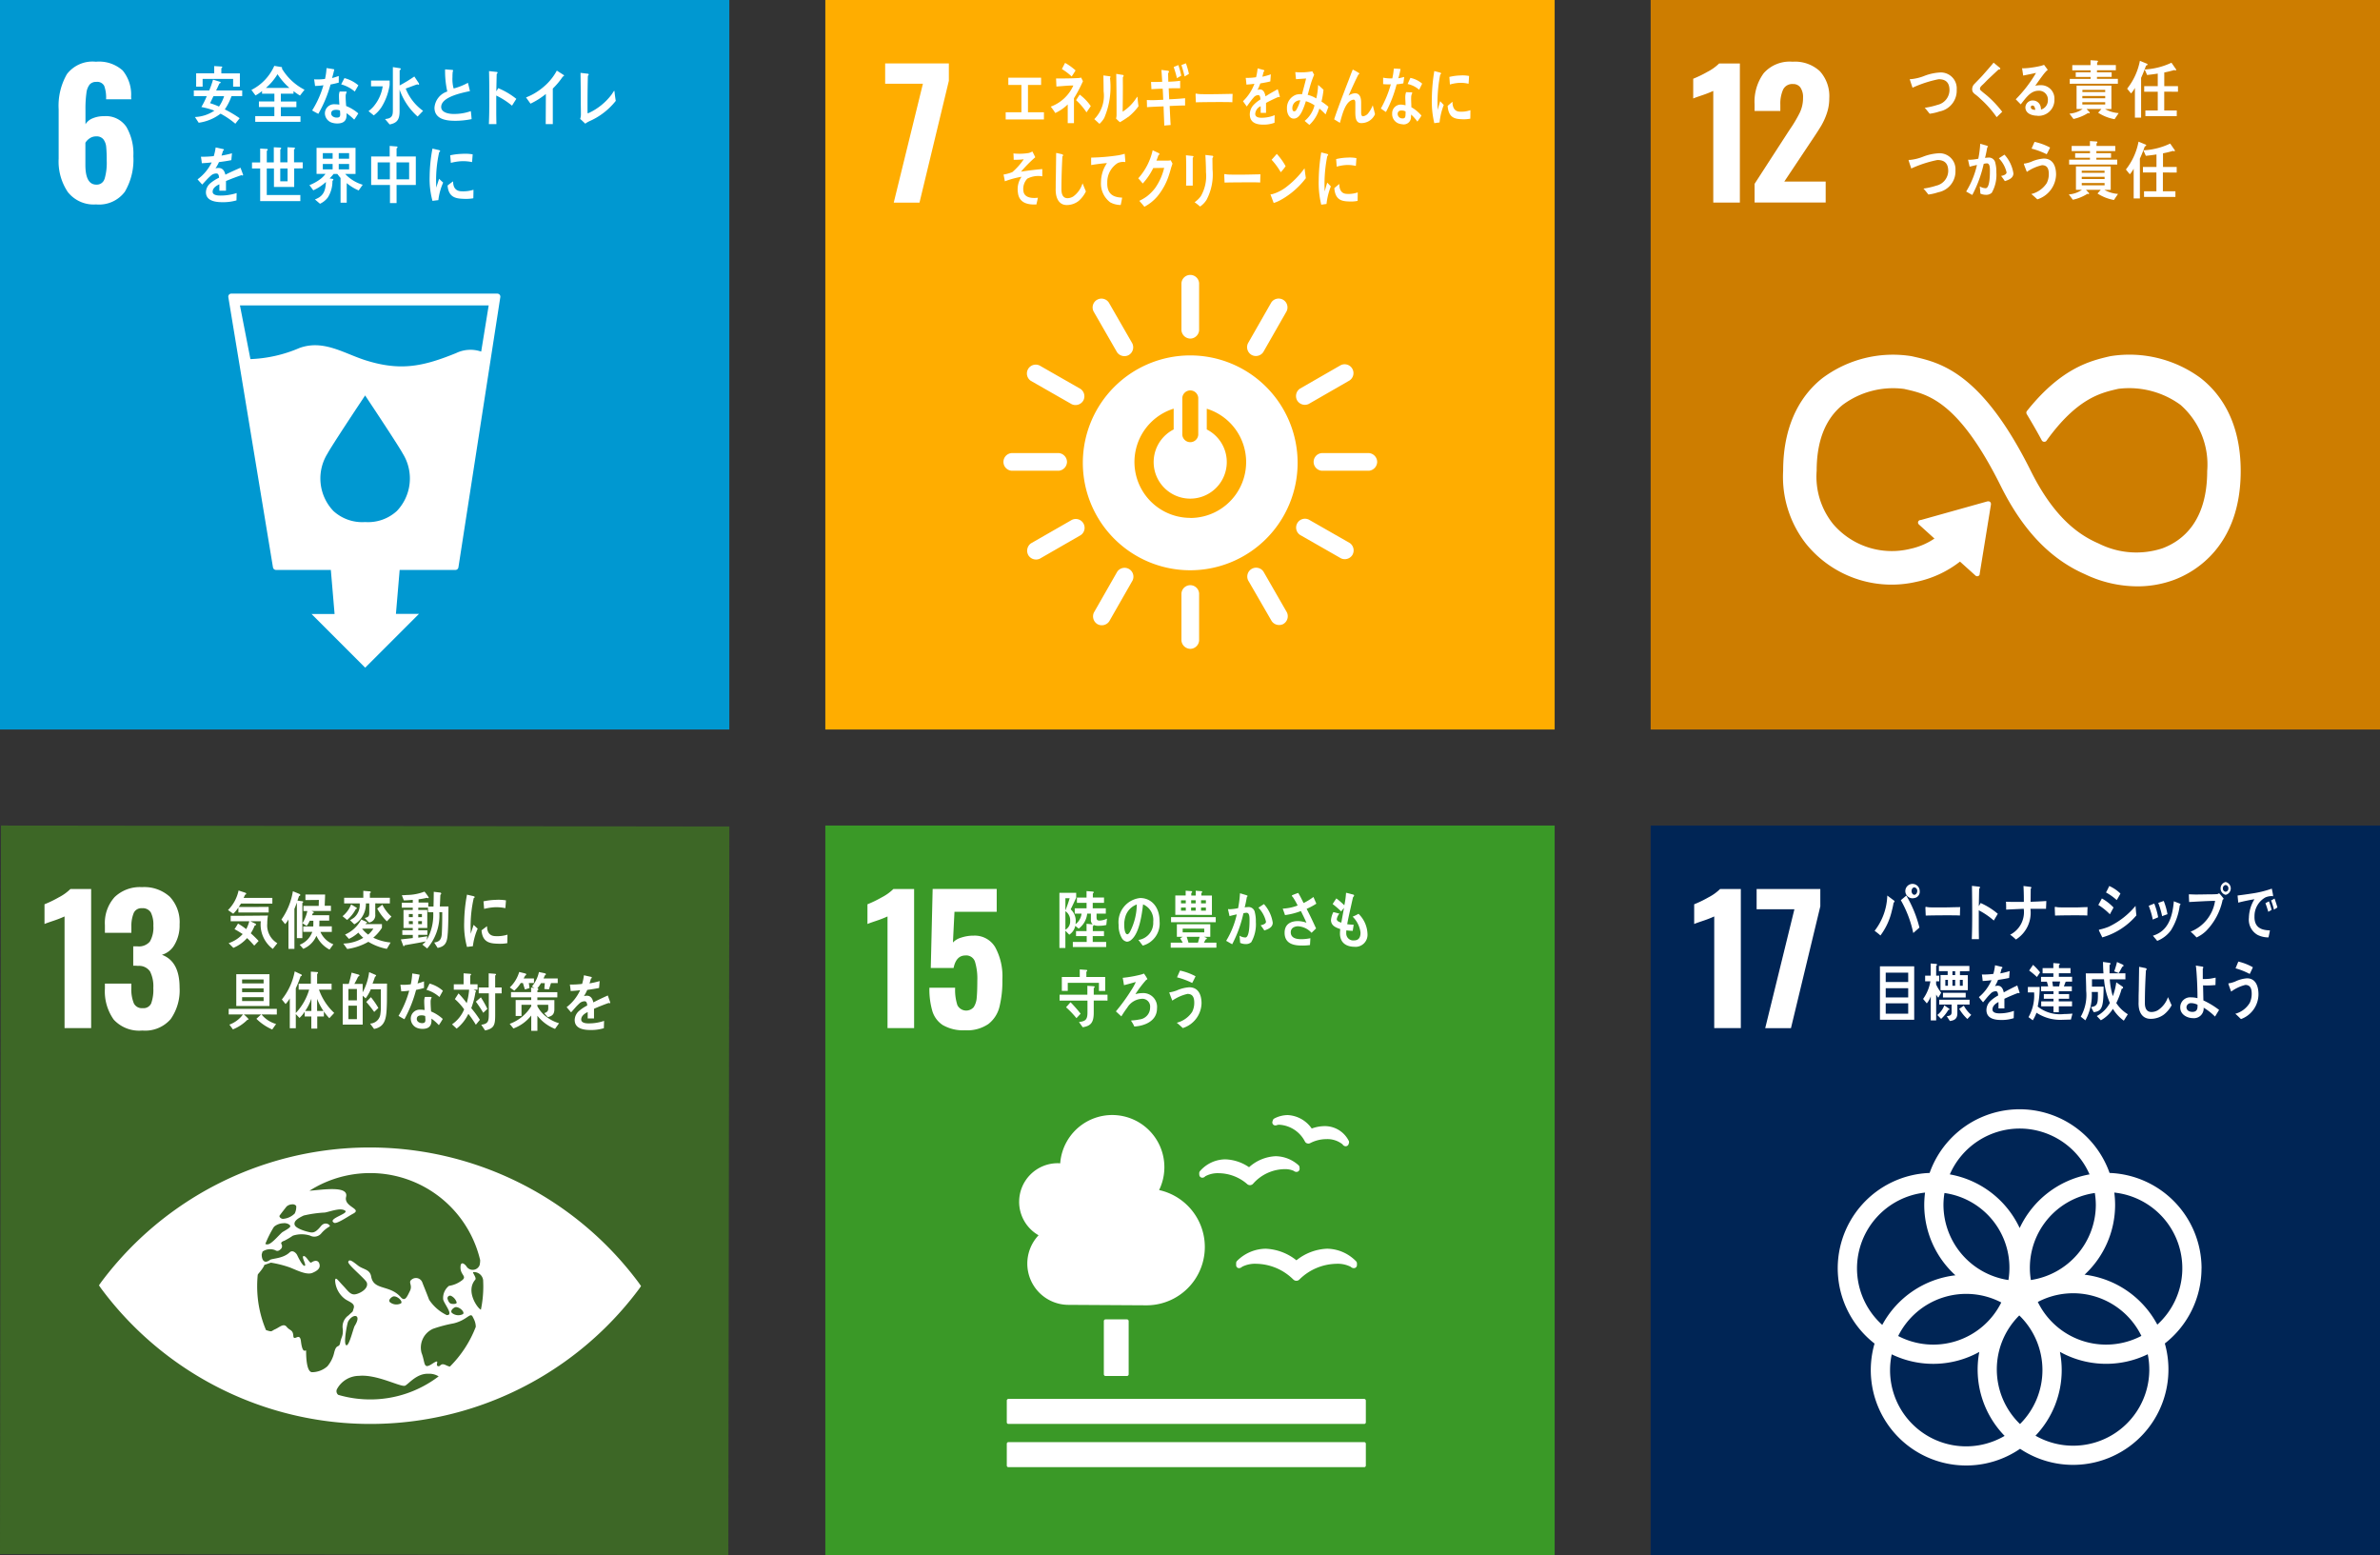 <svg xmlns="http://www.w3.org/2000/svg" width="183.703" height="120" viewBox="0 0 183.703 120">
  <rect x="0" y="0" width="183.703" height="120" fill="#333333" stroke="none"/>
  <g id="SDGs" transform="translate(0)">
    <g id="グループ_37668" data-name="グループ 37668" transform="translate(63.703)">
      <rect id="長方形_17810" data-name="長方形 17810" width="56.295" height="56.295" fill="#ffad00"/>
      <path id="パス_117312" data-name="パス 117312" d="M74.559,6.691H71.644V5.127H76.56V6.466l-2.266,9.4H72.307Z" transform="translate(-67.025 -0.231)" fill="#fff"/>
      <path id="パス_119105" data-name="パス 119105" d="M95.913,28.72a8.289,8.289,0,1,0,8.287,8.288,8.288,8.288,0,0,0-8.287-8.288M95.3,31.995a.617.617,0,0,1,1.231,0V34.84a.617.617,0,0,1-1.231,0Zm.615,9.261a4.312,4.312,0,0,1-1.282-8.428v1.605a2.822,2.822,0,1,0,2.555,0v-1.6a4.311,4.311,0,0,1-1.274,8.43" transform="translate(-67.745 -1.293)" fill="#fff"/>
      <path id="パス_119106" data-name="パス 119106" d="M86.109,37.292a.693.693,0,0,0-.637-.68h-3.63a.683.683,0,0,0,0,1.363h3.63a.7.7,0,0,0,.637-.683" transform="translate(-67.455 -1.649)" fill="#fff"/>
      <path id="パス_119107" data-name="パス 119107" d="M111.18,37.292a.693.693,0,0,0-.637-.68h-3.63a.683.683,0,0,0,0,1.363h3.63a.7.7,0,0,0,.637-.683" transform="translate(-68.584 -1.649)" fill="#fff"/>
      <path id="パス_119108" data-name="パス 119108" d="M96.275,52.2a.693.693,0,0,0,.68-.637V47.933a.683.683,0,0,0-1.364,0v3.629a.7.7,0,0,0,.684.637" transform="translate(-68.103 -2.13)" fill="#fff"/>
      <path id="パス_119109" data-name="パス 119109" d="M109.211,44.7A.693.693,0,0,0,109,43.79l-3.15-1.8a.682.682,0,0,0-.677,1.182l3.15,1.8a.694.694,0,0,0,.892-.276" transform="translate(-68.521 -1.888)" fill="#fff"/>
      <path id="パス_119110" data-name="パス 119110" d="M88.787,50.231a.693.693,0,0,0,.906-.215l1.8-3.15a.683.683,0,0,0-1.183-.677l-1.8,3.15a.7.7,0,0,0,.277.892" transform="translate(-67.781 -2.067)" fill="#fff"/>
      <path id="パス_119111" data-name="パス 119111" d="M103.7,50.214a.693.693,0,0,0,.272-.891l-1.809-3.147a.683.683,0,0,0-1.181.68L102.8,50a.7.7,0,0,0,.909.211" transform="translate(-68.343 -2.066)" fill="#fff"/>
      <path id="パス_119112" data-name="パス 119112" d="M83.208,44.724A.694.694,0,0,0,84.1,45l3.146-1.81a.682.682,0,0,0-.678-1.181L83.42,43.814a.7.7,0,0,0-.212.91" transform="translate(-67.542 -1.889)" fill="#fff"/>
      <path id="パス_119113" data-name="パス 119113" d="M96.275,27.129a.693.693,0,0,0,.68-.637v-3.63a.683.683,0,0,0-1.364,0v3.63a.7.7,0,0,0,.684.637" transform="translate(-68.103 -1.001)" fill="#fff"/>
      <path id="パス_119114" data-name="パス 119114" d="M87.452,32.243a.693.693,0,0,0-.215-.907l-3.15-1.8a.682.682,0,0,0-.676,1.182l3.149,1.8a.694.694,0,0,0,.892-.276" transform="translate(-67.542 -1.327)" fill="#fff"/>
      <path id="パス_119115" data-name="パス 119115" d="M101.241,28.472a.692.692,0,0,0,.905-.215l1.8-3.15a.683.683,0,0,0-1.183-.677l-1.8,3.15a.694.694,0,0,0,.278.892" transform="translate(-68.342 -1.086)" fill="#fff"/>
      <path id="パス_119116" data-name="パス 119116" d="M91.207,28.481a.693.693,0,0,0,.272-.891l-1.81-3.147a.682.682,0,0,0-1.181.679l1.81,3.147a.694.694,0,0,0,.909.212" transform="translate(-67.781 -1.087)" fill="#fff"/>
      <path id="パス_119117" data-name="パス 119117" d="M104.941,32.226a.693.693,0,0,0,.891.272l3.146-1.81a.682.682,0,0,0-.678-1.181l-3.147,1.81a.694.694,0,0,0-.212.909" transform="translate(-68.521 -1.325)" fill="#fff"/>
      <path id="パス_119118" data-name="パス 119118" d="M81.386,9.5V8.945H82.6V6.837H81.59v-.56h2.53v.56H83.106V8.945h1.232V9.5Z" transform="translate(-67.464 -0.282)" fill="#fff"/>
      <path id="パス_119119" data-name="パス 119119" d="M86.82,7.822v.583c0,.444,0,.888,0,1.327h-.481c0-.482,0-.965,0-1.445a3.446,3.446,0,0,1-.962.664,4.307,4.307,0,0,0-.35-.493,3.076,3.076,0,0,0,1.747-1.632c-.435,0-.873.053-1.309.079-.009-.209-.015-.413-.027-.621.562,0,1.128,0,1.689-.032a1.007,1.007,0,0,0,.246-.037l.141.278a10.61,10.61,0,0,1-.7,1.328m-.171-1.691a4.488,4.488,0,0,0-.756-.574c.084-.16.164-.314.247-.475a4.405,4.405,0,0,1,.81.583c-.1.16-.195.315-.3.465M87.788,8.9a4.866,4.866,0,0,0-.805-.942l.278-.428a3.766,3.766,0,0,1,.857.888Z" transform="translate(-67.628 -0.229)" fill="#fff"/>
      <path id="パス_119120" data-name="パス 119120" d="M89.76,6.292a6.054,6.054,0,0,1-.444,3.078,1.857,1.857,0,0,1-.368.456c-.122-.11-.3-.278-.4-.364a2.557,2.557,0,0,0,.719-2.146c0-.4-.009-.822-.016-1.225l.505.066a.048.048,0,0,1,.042.054.118.118,0,0,1-.042.081m1.406,3a6.591,6.591,0,0,1-.634.406,2.976,2.976,0,0,1-.3-.282,1.025,1.025,0,0,0,.038-.265V8.488c0-.835-.011-1.686-.024-2.519l.529.086a.061.061,0,0,1,.041.065.119.119,0,0,1-.057.093c-.007.232,0,.46,0,.693,0,.655-.008,1.327-.018,1.983a3.457,3.457,0,0,0,.877-.806c.08-.1.152-.212.228-.32.008-.011.015-.028.027-.028s.018.054.018.066c.016.227.042.443.074.666a4.222,4.222,0,0,1-.795.83" transform="translate(-67.787 -0.269)" fill="#fff"/>
      <path id="パス_119121" data-name="パス 119121" d="M94.556,8.408c.024.491.045.977.076,1.469-.163.016-.327.023-.49.045-.017-.5-.042-.987-.054-1.483-.43.014-.855.031-1.281.061,0-.184-.008-.369-.012-.553.1.008.195.01.294.012.326.008.648-.021.972-.029-.013-.286-.023-.567-.041-.854-.292,0-.582.021-.874.035,0-.183-.019-.374-.027-.559.285.007.574,0,.862-.01-.016-.307-.037-.608-.061-.916l.519.063a.076.076,0,0,1,.062.078.108.108,0,0,1-.063.1c0,.224.011.445.013.669a8.633,8.633,0,0,0,.917-.071c0,.2,0,.384,0,.573-.3,0-.592,0-.885.01.013.281.023.562.04.844.407-.016.817-.042,1.225-.083,0,.19,0,.378,0,.562-.4,0-.795.022-1.19.038m.56-2.147a8.3,8.3,0,0,0-.251-.859l.361-.152a7.7,7.7,0,0,1,.226.817Zm.592-.129a8.971,8.971,0,0,0-.247-.881l.348-.138a6.083,6.083,0,0,1,.233.816Z" transform="translate(-67.978 -0.23)" fill="#fff"/>
      <path id="パス_119122" data-name="パス 119122" d="M99.569,8.231c-.231-.014-.414-.014-.6-.014-.216-.006-1.7,0-2.213.02-.008-.2-.019-.452-.023-.6-.006-.074.028-.079.053-.074a1.81,1.81,0,0,0,.235.035c.248.014.512.011.8.011.589,0,1.114-.016,1.773-.025-.012.2-.016.45-.021.648" transform="translate(-68.155 -0.34)" fill="#fff"/>
      <path id="パス_119123" data-name="パス 119123" d="M103.367,7.75a.083.083,0,0,1-.053-.025c-.252.1-.739.338-.97.467v.765l-.413,0c0-.07,0-.144,0-.229V8.445a.7.7,0,0,0-.42.591c0,.2.16.3.48.3a2.605,2.605,0,0,0,1.02-.2L103,9.722a2.407,2.407,0,0,1-.879.145q-1.031,0-1.03-.8a1.072,1.072,0,0,1,.287-.715,2.477,2.477,0,0,1,.533-.426c-.008-.224-.064-.339-.164-.339a.469.469,0,0,0-.361.189,3.963,3.963,0,0,0-.271.338c-.129.174-.21.293-.259.353-.063-.091-.16-.224-.29-.408a3.581,3.581,0,0,0,.882-1.346c-.185.029-.392.049-.617.063-.013-.189-.034-.363-.055-.516a4.935,4.935,0,0,0,.8-.051,4.874,4.874,0,0,0,.119-.685l.473.129a.059.059,0,0,1,.043.059.084.084,0,0,1-.056.074c-.017.086-.05.214-.095.383a4.792,4.792,0,0,0,.655-.184l-.039.546c-.193.051-.452.1-.774.155a3.29,3.29,0,0,1-.217.5.615.615,0,0,1,.2-.033c.214,0,.353.174.417.531.28-.178.6-.363.946-.551l.16.556c0,.04-.013.06-.042.06" transform="translate(-68.327 -0.249)" fill="#fff"/>
      <path id="パス_119124" data-name="パス 119124" d="M107.1,9.084a5.64,5.64,0,0,0-.477-.447,2.739,2.739,0,0,1-.772,1.261l-.365-.308a2.224,2.224,0,0,0,.762-1.2,2.3,2.3,0,0,0-.668-.32c-.056.176-.113.352-.182.52-.163.413-.389.834-.767.823-.312-.008-.521-.365-.511-.8a1.078,1.078,0,0,1,.711-1.046,1.332,1.332,0,0,1,.454-.036c.089-.35.224-.842.314-1.215l-.781.055-.055-.545.04,0a4.786,4.786,0,0,0,1.277-.063c.041.09.091.177.139.264a7.682,7.682,0,0,0-.3.838c-.068.24-.128.48-.2.713a2.3,2.3,0,0,1,.664.279,5.563,5.563,0,0,0,.145-1.045c.141.124.281.244.413.378a6.675,6.675,0,0,1-.155.908,4.684,4.684,0,0,1,.537.4c-.07.193-.142.391-.22.583M104.535,8.6c0,.132.035.248.137.25a.177.177,0,0,0,.157-.09,3,3,0,0,0,.32-.762.6.6,0,0,0-.613.6" transform="translate(-68.488 -0.26)" fill="#fff"/>
      <path id="パス_119125" data-name="パス 119125" d="M110.032,9.753c-.5,0-.462-.589-.462-1.05V8.244c0-.135,0-.3-.136-.3a.372.372,0,0,0-.1.019c-.564.185-.777,1.157-.954,1.77-.15-.091-.3-.181-.444-.272.155-.477.327-.94.5-1.407.2-.521.393-1.046.6-1.566.111-.289.216-.583.337-.867a4.254,4.254,0,0,1,.473.266.054.054,0,0,1,.027.048.065.065,0,0,1-.064.064c-.251.487-.477,1-.7,1.5-.023.048-.045.092-.068.136a.985.985,0,0,1,.5-.186c.365,0,.477.312.478.73,0,.25,0,.5,0,.747,0,.124.016.3.143.3a.618.618,0,0,0,.422-.261,2.406,2.406,0,0,0,.33-.588c.06.229.12.456.174.687a1.141,1.141,0,0,1-1.047.688" transform="translate(-68.66 -0.253)" fill="#fff"/>
      <path id="パス_119126" data-name="パス 119126" d="M113.448,6.683a5.235,5.235,0,0,1-.521.075,9.667,9.667,0,0,1-.823,2.134c-.133-.081-.264-.175-.392-.27a8.556,8.556,0,0,0,.768-1.866,4.273,4.273,0,0,1-.595-.014c0-.165,0-.332,0-.5a1.305,1.305,0,0,0,.2.034,3.107,3.107,0,0,0,.508.024,4.845,4.845,0,0,0,.115-.757c.2,0,.38.017.521.028a5.932,5.932,0,0,1-.171.72,3.516,3.516,0,0,0,.455-.106c-.02.163-.045.331-.067.5m1.079,2.944a3.459,3.459,0,0,0-.48-.543c0,.055,0,.109-.009.161a.562.562,0,0,1-.681.591A.989.989,0,0,1,113,9.744a.775.775,0,0,1-.417-.73.667.667,0,0,1,.723-.69,1.8,1.8,0,0,1,.308.053c.006-.231-.027-.457-.016-.687a1.076,1.076,0,0,1,.061-.33l.342.015c.023,0,.134-.014.131.044,0,.011,0,.015,0,.019a.669.669,0,0,0-.081.3c-.012.26.014.525.014.786a2.839,2.839,0,0,1,.778.646,5.422,5.422,0,0,1-.313.461m-.913-.778a.574.574,0,0,0-.268-.075c-.144-.011-.326.024-.343.254a.353.353,0,0,0,.343.355c.141.012.245-.015.261-.224.008-.1.009-.205.008-.309m1.047-1.678a1.96,1.96,0,0,0-.888-.444l.213-.471a2,2,0,0,1,.909.444Z" transform="translate(-68.83 -0.25)" fill="#fff"/>
      <path id="パス_119127" data-name="パス 119127" d="M87.216,16.049a1.48,1.48,0,0,1-.94.329c-.5,0-.819-.392-.847-1.078-.007-.093,0-.184,0-.276,0-.261,0-.522.01-.788.011-.625.017-1.255.025-1.878.11.019.223.044.333.073a.577.577,0,0,1,.138.034c.028.014.063.033.063.076a.1.1,0,0,1-.053.082c-.043.843-.074,1.694-.074,2.536,0,.43.142.691.472.691a.874.874,0,0,0,.45-.139A1.962,1.962,0,0,0,87.5,14.7l.259.628a2.285,2.285,0,0,1-.545.721" transform="translate(-67.646 -0.556)" fill="#fff"/>
      <path id="パス_119128" data-name="パス 119128" d="M90.875,13.062c-.013,0-.03-.007-.043-.007a1.047,1.047,0,0,0-.479.081,1.734,1.734,0,0,0-.815,1.507c-.035,1,.605,1.144,1.149,1.167-.033.187-.068.379-.112.566l-.073,0a1.712,1.712,0,0,1-.739-.205,1.81,1.81,0,0,1-.709-1.568,2.628,2.628,0,0,1,.461-1.46c-.408.034-.816.084-1.22.153,0-.193-.008-.385,0-.575a15.638,15.638,0,0,0,2.1-.179,4.119,4.119,0,0,0,.488-.117c.008.074.05.554.049.592s-.026.048-.049.047" transform="translate(-67.775 -0.559)" fill="#fff"/>
      <path id="パス_119129" data-name="パス 119129" d="M94.658,13.425c-.057.193-.107.392-.172.58a4.92,4.92,0,0,1-.907,1.692,3.391,3.391,0,0,1-1.006.805c-.126-.157-.258-.311-.392-.456a3.591,3.591,0,0,0,.589-.349,3.394,3.394,0,0,0,.641-.65A4.5,4.5,0,0,0,94.1,13.5l-.843.016a5.109,5.109,0,0,1-.809,1.192c-.114-.134-.227-.273-.349-.4a4.79,4.79,0,0,0,1.113-2.165l.475.222a.082.082,0,0,1,.046.074.07.07,0,0,1-.07.07c-.053.145-.1.3-.162.43.3,0,.607,0,.91,0a.635.635,0,0,0,.195-.027c.045.091.095.172.137.264-.027.085-.057.171-.083.251" transform="translate(-67.946 -0.547)" fill="#fff"/>
      <path id="パス_119130" data-name="パス 119130" d="M96.48,12.741v.2c0,.647,0,1.3,0,1.946h-.513c0-.12.009-.242.009-.357v-.714c0-.425,0-.85-.02-1.27l.542.057a.042.042,0,0,1,.038.044.12.12,0,0,1-.06.092M98,12.746c0,.294.008.583.008.878a4.191,4.191,0,0,1-.463,2.362,1.741,1.741,0,0,1-.5.517,4.51,4.51,0,0,0-.421-.333,2.07,2.07,0,0,0,.478-.463,3.1,3.1,0,0,0,.4-1.859c0-.444-.023-.889-.046-1.327l.54.062a.071.071,0,0,1,.065.068.129.129,0,0,1-.057.1" transform="translate(-68.12 -0.564)" fill="#fff"/>
      <path id="パス_119131" data-name="パス 119131" d="M101.834,14.717c-.23-.014-.412-.014-.6-.014-.214,0-1.645,0-2.158.02-.008-.194-.021-.439-.025-.585,0-.072.03-.077.053-.072a1.921,1.921,0,0,0,.234.033c.246.014.727.01,1.008.01.585,0,.851-.014,1.5-.024-.011.193-.015.44-.019.632" transform="translate(-68.26 -0.633)" fill="#fff"/>
      <path id="パス_119132" data-name="パス 119132" d="M103.658,15.943a2.64,2.64,0,0,1-.622.28c-.022-.062-.244-.647-.244-.647,0-.02.017-.02.028-.02a.529.529,0,0,0,.152-.027,3.273,3.273,0,0,0,1.128-.61,6.884,6.884,0,0,0,1.318-1.374c.029.254.064.508.1.763a6.254,6.254,0,0,1-1.855,1.636m-.081-2.092a5.379,5.379,0,0,0-.707-.965c.138-.145.268-.3.4-.451a4.777,4.777,0,0,1,.682.948,3.378,3.378,0,0,1-.378.467" transform="translate(-68.428 -0.56)" fill="#fff"/>
      <path id="パス_119133" data-name="パス 119133" d="M107.294,16.294c-.136.015-.271.035-.412.055a7.092,7.092,0,0,1-.195-1.9,13.511,13.511,0,0,1,.195-2.135l.328.084a1.008,1.008,0,0,1,.162.047.062.062,0,0,1,.042.065.064.064,0,0,1-.06.065,10.8,10.8,0,0,0-.22,2.216c0,.181.008.358.008.54.068-.227.133-.458.2-.686l.282.292a5.191,5.191,0,0,0-.335,1.355m2.4-.236A2.741,2.741,0,0,1,109,16.1c-.539-.019-1.042-.116-1.108-1.03.128-.106.255-.219.385-.32,0,.52.22.753.571.765a2.153,2.153,0,0,0,.85-.114c0,.218-.006.435-.009.657m-.138-2.7a2.671,2.671,0,0,0-.875-.06,3.6,3.6,0,0,0-.6.117c-.016-.18-.027-.4-.046-.583a4.116,4.116,0,0,1,.855-.115,2.836,2.836,0,0,1,.712.039c-.014.2-.024.4-.043.6" transform="translate(-68.603 -0.554)" fill="#fff"/>
      <path id="パス_119134" data-name="パス 119134" d="M116.42,9.71c-.133.015-.265.035-.4.054a7.244,7.244,0,0,1-.19-1.892,13.791,13.791,0,0,1,.19-2.131l.319.085a.857.857,0,0,1,.159.046.063.063,0,0,1,.042.065.066.066,0,0,1-.06.065,11.077,11.077,0,0,0-.213,2.21c0,.18.009.357.009.539.064-.227.127-.457.2-.684.092.1.184.2.275.291a5.19,5.19,0,0,0-.325,1.351m2.373-.293a2.6,2.6,0,0,1-.671.042c-.525-.018-1.013-.116-1.077-1.028.123-.106.246-.218.373-.319,0,.518.214.751.557.764a2.072,2.072,0,0,0,.826-.115c0,.218,0,.434-.008.655m-.134-2.692a2.562,2.562,0,0,0-.852-.06,3.449,3.449,0,0,0-.588.117c-.014-.18-.026-.4-.044-.583a4.018,4.018,0,0,1,.832-.114,2.687,2.687,0,0,1,.693.039c-.012.2-.023.4-.041.6" transform="translate(-69.015 -0.259)" fill="#fff"/>
      <path id="パス_119135" data-name="パス 119135" d="M83.063,14.321a1.146,1.146,0,0,0-.311,1.007c.076.456.586.505.853.5.084,0,.174-.01.262-.019-.037.177-.082.35-.118.523l-.078,0c-.52.011-1.268-.074-1.352-.941a1.68,1.68,0,0,1,.283-1.2,7.176,7.176,0,0,0-1.288.351c-.028-.177-.067-.35-.1-.522a3.076,3.076,0,0,0,.681-.19,5.123,5.123,0,0,0,.877-.988,5.325,5.325,0,0,1-.777.038c0-.163-.006-.328-.019-.489a4.5,4.5,0,0,0,1.171-.032,1.1,1.1,0,0,0,.291-.119c.078.144.155.3.224.444a10.449,10.449,0,0,0-1.1,1.113c.546-.087,1.1-.153,1.642-.2,0,.186,0,.374,0,.562a1.8,1.8,0,0,0-1.131.167" transform="translate(-67.456 -0.551)" fill="#fff"/>
    </g>
    <g id="グループ_37669" data-name="グループ 37669" transform="translate(127.408)">
      <rect id="長方形_17811" data-name="長方形 17811" width="56.295" height="56.295" fill="#cd7d00"/>
      <path id="パス_117344" data-name="パス 117344" d="M138.6,7.248a9.072,9.072,0,0,1-.848.331c-.372.124-.606.207-.7.252V6.307a8.856,8.856,0,0,0,1.093-.53,3.7,3.7,0,0,0,.908-.649h1.6V15.862H138.6Z" transform="translate(-133.767 -0.231)" fill="#fff"/>
      <path id="パス_117345" data-name="パス 117345" d="M142.013,14.411l2.6-4.016.159-.239a10.179,10.179,0,0,0,.743-1.265,2.617,2.617,0,0,0,.238-1.119,1.323,1.323,0,0,0-.2-.789.664.664,0,0,0-.57-.272.78.78,0,0,0-.768.424A2.651,2.651,0,0,0,144,8.3v.49h-1.988v-.53a3.71,3.71,0,0,1,.709-2.392,2.681,2.681,0,0,1,2.22-.881,2.831,2.831,0,0,1,2.113.736,2.854,2.854,0,0,1,.723,2.087,3.527,3.527,0,0,1-.186,1.153,5.061,5.061,0,0,1-.437.967q-.252.425-.781,1.206l-2.067,3.1H147.5v1.617h-5.486Z" transform="translate(-133.991 -0.225)" fill="#fff"/>
      <path id="パス_117346" data-name="パス 117346" d="M176.595,30.5a9.277,9.277,0,0,0-7.018-1.725l-.141.032c-1.4.33-3.622.878-6.224,4.106-.014.018-.03.036-.044.055l-.032.039a.215.215,0,0,0-.043.126.221.221,0,0,0,.028.108l.06.1c.328.547.739,1.25,1.087,1.9l.01.02a.225.225,0,0,0,.2.122.22.22,0,0,0,.154-.062c.016-.021.032-.044.048-.067,2.309-3.193,4.125-3.635,5.354-3.924l.147-.034a6.725,6.725,0,0,1,4.812,1.238,6.127,6.127,0,0,1,2.059,5.1c0,3.868-1.88,5.38-3.459,5.969a6.457,6.457,0,0,1-4.807-.317l-.105-.052c-1.344-.583-3.347-1.8-5.236-5.59-3.807-7.646-6.993-8.366-9.1-8.844l-.113-.025a9.094,9.094,0,0,0-6.911,1.719c-1.369,1.092-3,3.214-3,7.125a8.377,8.377,0,0,0,1.748,5.611,8.5,8.5,0,0,0,8.547,2.955,8.187,8.187,0,0,0,3.355-1.558l1.2,1.082a.2.2,0,0,0,.276-.013.183.183,0,0,0,.048-.13v-.016l.865-5.325v-.058a.194.194,0,0,0-.064-.142.182.182,0,0,0-.127-.048l-.037,0-.056.006-5.1,1.428-.093.015a.19.19,0,0,0-.1.057.194.194,0,0,0,.014.277l.06.055L156,42.85a5.347,5.347,0,0,1-1.872.793,5.961,5.961,0,0,1-5.966-1.933l-.028-.037a5.829,5.829,0,0,1-1.226-4.053c0-2.312.681-4.029,2.025-5.1a6.527,6.527,0,0,1,4.722-1.218l.115.026c1.728.391,4.093.925,7.352,7.473,1.692,3.4,3.813,5.621,6.48,6.793a9.433,9.433,0,0,0,4.062.942,8.1,8.1,0,0,0,2.831-.5c1.546-.578,5.143-2.55,5.143-8.4,0-3.908-1.655-6.035-3.043-7.132" transform="translate(-134.095 -1.29)" fill="#fff"/>
      <path id="パス_117347" data-name="パス 117347" d="M156.862,8.862a3.867,3.867,0,0,1-.769.179c-.127-.153-.247-.318-.384-.458a5.863,5.863,0,0,0,.987-.227,1.182,1.182,0,0,0,.926-1.13c0-.637-.335-.85-.836-.85a9.176,9.176,0,0,0-2.017.657c-.02-.069-.206-.608-.206-.633,0-.049.062-.029.092-.029a3.708,3.708,0,0,0,1.029-.251,3.905,3.905,0,0,1,1.252-.265,1.228,1.228,0,0,1,1.243,1.324,1.635,1.635,0,0,1-1.318,1.685" transform="translate(-134.557 -0.264)" fill="#fff"/>
      <path id="パス_117348" data-name="パス 117348" d="M161.487,9.267a8,8,0,0,0-1.244-1.406,3.793,3.793,0,0,0-.359-.314,1,1,0,0,1-.207-.183A.415.415,0,0,1,159.6,7.1a.562.562,0,0,1,.189-.411c.2-.213.406-.411.6-.627.29-.329.583-.657.864-1,.12.1.24.2.36.3a.988.988,0,0,1,.137.117.062.062,0,0,1,.021.044c0,.067-.092.076-.137.067-.274.261-.555.516-.832.783-.116.11-.222.231-.339.342-.053.053-.115.1-.164.16a.312.312,0,0,0-.1.192.188.188,0,0,0,.074.146c.175.163.369.3.546.458a8.21,8.21,0,0,1,1.1,1.184c-.144.134-.284.279-.429.414" transform="translate(-134.783 -0.228)" fill="#fff"/>
      <path id="パス_117349" data-name="パス 117349" d="M164.766,9.164c-.342,0-.9-.14-.9-.647a.557.557,0,0,1,.595-.526.61.61,0,0,1,.571.434,1.184,1.184,0,0,1,.041.266.734.734,0,0,0,.529-.715.681.681,0,0,0-.723-.738c-.625,0-.985.574-1.372,1.052l-.385-.392a10.219,10.219,0,0,0,1.566-2.037c-.33.075-.661.139-.991.207L163.61,5.5a1.014,1.014,0,0,0,.132.006,4.189,4.189,0,0,0,.549-.048,7.026,7.026,0,0,0,.757-.136c.087-.02.174-.053.26-.082.095.13.191.256.286.387a1.194,1.194,0,0,0-.124.106,3.588,3.588,0,0,0-.268.323c-.2.262-.385.532-.575.8a1.452,1.452,0,0,1,.38-.044,1.031,1.031,0,0,1,1.1,1.087,1.223,1.223,0,0,1-1.341,1.271m-.35-.788a.113.113,0,0,0-.129.13c0,.18.236.2.344.2-.022-.14-.063-.333-.215-.333" transform="translate(-134.942 -0.236)" fill="#fff"/>
      <path id="パス_117350" data-name="パス 117350" d="M170.945,9.416a3.4,3.4,0,0,1-1.268-.5l.252-.284h-1.142l.245.265a.06.06,0,0,1-.053.062.146.146,0,0,1-.075-.024,3.49,3.49,0,0,1-1.132.465l-.31-.411a2.047,2.047,0,0,0,1.017-.358h-.467V6.828H170.7V8.634h-.492a2.492,2.492,0,0,0,1.053.313Zm-3.459-2.733V6.306h1.608V6.157h-1.146V5.8h1.146V5.645h-1.413v-.4h1.408V4.867l.509.034a.063.063,0,0,1,.067.058.089.089,0,0,1-.067.082v.2h1.446v.4h-1.458V5.8h1.133v.353h-1.133v.149H171.2v.377Zm2.736.474h-1.76v.164h1.76Zm0,.468h-1.765V7.8h1.765Zm0,.483h-1.765v.173h1.765Z" transform="translate(-135.137 -0.219)" fill="#fff"/>
      <path id="パス_117351" data-name="パス 117351" d="M173.585,5.285c-.116.319-.241.637-.381.943V9.3h-.478V7a1.824,1.824,0,0,1-.3.431l-.3-.368a4.933,4.933,0,0,0,.984-2.149l.549.226a.066.066,0,0,1,.041.059c0,.053-.078.076-.111.081m1.4,2.014V8.746h.967v.435h-2.422V8.746h.955V7.3h-1.046v-.43h1.046V5.9c-.274.044-.551.078-.823.108l-.186-.426a5.492,5.492,0,0,0,2.067-.522l.372.537a.071.071,0,0,1-.072.058.137.137,0,0,1-.073-.03c-.262.073-.518.14-.782.188V6.869h1.058V7.3Z" transform="translate(-135.348 -0.221)" fill="#fff"/>
      <path id="パス_117352" data-name="パス 117352" d="M156.76,15.391a3.867,3.867,0,0,1-.769.179c-.127-.156-.247-.318-.384-.459a5.768,5.768,0,0,0,.987-.226,1.183,1.183,0,0,0,.926-1.13c0-.637-.335-.85-.836-.85a9.172,9.172,0,0,0-2.017.656c-.02-.068-.206-.609-.206-.633,0-.048.062-.028.092-.028a3.71,3.71,0,0,0,1.029-.252,3.905,3.905,0,0,1,1.252-.265,1.229,1.229,0,0,1,1.243,1.324,1.636,1.636,0,0,1-1.318,1.686" transform="translate(-134.552 -0.558)" fill="#fff"/>
      <path id="パス_117353" data-name="パス 117353" d="M161.078,15.41a.64.64,0,0,1-.467.145.979.979,0,0,1-.4-.093c-.015-.188-.025-.371-.05-.555a.935.935,0,0,0,.455.14c.335,0,.33-1.092.33-1.362,0-.2,0-.556-.231-.556a1.118,1.118,0,0,0-.247.038,9.5,9.5,0,0,1-.881,2.4c-.16-.078-.312-.179-.474-.262a6.777,6.777,0,0,0,.835-2.052c-.19.038-.38.082-.567.137-.016-.064-.119-.508-.119-.527a.018.018,0,0,1,.02-.019c.037,0,.072.009.108.009a3.777,3.777,0,0,0,.661-.082,8.132,8.132,0,0,0,.148-1.153c.134.033.258.072.386.11a1.031,1.031,0,0,1,.161.053c.02.01.05.02.05.049s-.033.053-.054.063c-.05.274-.1.549-.173.816a2.142,2.142,0,0,1,.248-.024.5.5,0,0,1,.548.411,2.674,2.674,0,0,1,.079.733,2.779,2.779,0,0,1-.36,1.58M162.1,14.5c-.091-.139-.191-.27-.289-.4.119-.02.421-.093.421-.276a2.316,2.316,0,0,0-.595-1.086c.145-.093.288-.188.434-.281a2.758,2.758,0,0,1,.689,1.443c0,.388-.409.518-.66.6" transform="translate(-134.761 -0.523)" fill="#fff"/>
      <path id="パス_117354" data-name="パス 117354" d="M164.818,15.9c-.154-.14-.307-.285-.468-.411a1.99,1.99,0,0,0,1.19-.839,1.53,1.53,0,0,0,.162-.71c0-.431-.141-.677-.524-.677a3.418,3.418,0,0,0-1.171.518c-.03-.074-.227-.571-.227-.614s.041-.029.058-.029a2.633,2.633,0,0,0,.512-.14,2.844,2.844,0,0,1,.963-.247c.662,0,.95.522.95,1.242a2.065,2.065,0,0,1-1.445,1.907m.722-3.481a5.987,5.987,0,0,0-1.169-.435c.078-.174.153-.348.231-.521a4.6,4.6,0,0,1,1.2.439c-.083.174-.167.348-.263.518" transform="translate(-134.971 -0.516)" fill="#fff"/>
      <path id="パス_117355" data-name="パス 117355" d="M170.894,15.945a3.426,3.426,0,0,1-1.269-.5l.252-.285h-1.141l.245.266a.061.061,0,0,1-.054.063.154.154,0,0,1-.074-.025,3.44,3.44,0,0,1-1.132.463l-.31-.411a2.028,2.028,0,0,0,1.016-.357h-.466V13.357h2.685v1.806h-.492a2.5,2.5,0,0,0,1.054.314Zm-3.459-2.734v-.376h1.608v-.15H167.9v-.352h1.145v-.159h-1.414v-.4h1.41V11.4l.508.033a.062.062,0,0,1,.066.058.085.085,0,0,1-.066.082v.2h1.447v.4h-1.458v.159h1.132v.352h-1.132v.15h1.611v.376Zm2.736.474h-1.762v.163h1.762Zm0,.469H168.41v.173h1.765Zm0,.482H168.41v.175h1.765Z" transform="translate(-135.135 -0.513)" fill="#fff"/>
      <path id="パス_117356" data-name="パス 117356" d="M173.485,11.815c-.116.318-.241.638-.381.942v3.071h-.479V13.534a1.876,1.876,0,0,1-.3.43l-.3-.368A4.934,4.934,0,0,0,173,11.447l.55.227a.064.064,0,0,1,.042.058c0,.053-.079.076-.112.082m1.4,2.013v1.449h.967v.435h-2.422v-.435h.954V13.828H173.34V13.4h1.045v-.965c-.273.043-.549.077-.822.106l-.186-.425a5.457,5.457,0,0,0,2.066-.522l.372.537a.069.069,0,0,1-.071.057.147.147,0,0,1-.074-.028c-.261.073-.518.139-.781.187V13.4h1.057v.43Z" transform="translate(-135.343 -0.516)" fill="#fff"/>
    </g>
    <g id="グループ_37670" data-name="グループ 37670" transform="translate(0 63.705)">
      <rect id="長方形_17812" data-name="長方形 17812" width="56.219" height="56.219" transform="translate(0 56.219) rotate(-89.922)" fill="#3d6726"/>
      <path id="パス_117357" data-name="パス 117357" d="M5.226,74.7a8.835,8.835,0,0,1-.848.331c-.371.124-.605.207-.7.252V73.761a8.856,8.856,0,0,0,1.093-.53,3.7,3.7,0,0,0,.908-.649h1.6V83.316H5.226Z" transform="translate(-0.243 -67.685)" fill="#fff"/>
      <path id="パス_117358" data-name="パス 117358" d="M9.236,82.646a3.762,3.762,0,0,1-.676-2.4v-.371H10.6v.357a2.818,2.818,0,0,0,.2,1.179.691.691,0,0,0,.675.358.649.649,0,0,0,.656-.364,3.079,3.079,0,0,0,.166-1.186,2.54,2.54,0,0,0-.252-1.28,1.021,1.021,0,0,0-.927-.431,2.6,2.6,0,0,0-.371-.012V77h.331a1.1,1.1,0,0,0,.954-.371A2.15,2.15,0,0,0,12.3,75.41a2.1,2.1,0,0,0-.193-1.02.72.72,0,0,0-.682-.331.641.641,0,0,0-.636.357,2.636,2.636,0,0,0-.186,1.06v.477H8.56V75.37A2.986,2.986,0,0,1,9.309,73.2a2.816,2.816,0,0,1,2.114-.769,2.936,2.936,0,0,1,2.147.742,2.859,2.859,0,0,1,.755,2.133,2.934,2.934,0,0,1-.385,1.558,1.641,1.641,0,0,1-.981.788q1.365.5,1.366,2.532a3.854,3.854,0,0,1-.689,2.431,2.6,2.6,0,0,1-2.187.881,2.664,2.664,0,0,1-2.213-.848" transform="translate(-0.463 -67.678)" fill="#fff"/>
      <path id="パス_117359" data-name="パス 117359" d="M49.758,103.931a25.868,25.868,0,0,0-41.518-.057l-.162.232c.044.068.1.145.162.235a25.868,25.868,0,0,0,41.517.057c.066-.091.119-.167.162-.235-.043-.066-.1-.143-.161-.232m-27.74-5.2c.114-.165.489-.638.535-.7a.669.669,0,0,1,.423-.173c.133-.026.31.05.331.15a1.154,1.154,0,0,1-.118.554,1.439,1.439,0,0,1-.925.416c-.2-.032-.284-.189-.245-.249m-.449.889.046-.053a1.172,1.172,0,0,1,.689-.251c.217-.036.507.074.541.218s-.545.407-.651.505c-.3.277-.774.842-1.05.9a.328.328,0,0,1-.225-.024,8.629,8.629,0,0,1,.651-1.3m4.676,9.626a2.49,2.49,0,0,1-.539,1.117,1.8,1.8,0,0,1-1.19.454c-.4-.031-.451-1.09-.451-1.634,0-.189-.266.369-.4-.765-.088-.727-.555.074-.587-.41s-.265-.387-.51-.689-.547.029-.887.18-.2.23-.681.077l-.031-.011a8.7,8.7,0,0,1-.681-3.4c0-.3.016-.584.044-.871a.446.446,0,0,1,.054-.081c.462-.545.452-.673.452-.673l.511-.177a8.555,8.555,0,0,1,1.43.359c.505.19,1.3.621,1.766.433.335-.138.6-.321.566-.6-.037-.35-.313-.434-.647-.2-.123.086-.385-.528-.591-.5s.254.722.079.752-.525-.722-.585-.843-.329-.422-.574-.193c-.516.489-1.351.457-1.519.583-.512.381-.646-.127-.634-.436.021-.071.042-.142.065-.212a1.045,1.045,0,0,1,.971-.107c.225.152.388-.038.477-.13a.314.314,0,0,0,0-.354c-.057-.121.113-.21.23-.241a6.185,6.185,0,0,0,.662-.393,2.177,2.177,0,0,1,1.325-.006.7.7,0,0,0,.871-.175,2.335,2.335,0,0,1,.634-.526c.127-.059-.31-.469-.671-.024s-.545.484-.715.484-1.177-.253-1.3-.572.316-.556.689-.735a9.165,9.165,0,0,1,1.65-.232c.528-.115,1.205-.38,1.545-.147s-1.423.626-.844.94c.205.114,1.137-.534,1.457-.7.751-.387-.728-.517-.535-1.3.218-.889-1.813-.548-2.825-.474A8.725,8.725,0,0,1,37.5,102.153a1.458,1.458,0,0,1-.043.4.571.571,0,0,1-1.023.077c-.088-.128-.461-.482-.45.122s.587.668.029,1.03a2.162,2.162,0,0,1-.918.366,1.18,1.18,0,0,0-.447,1.047c.062.333.857,1.244.266,1.206a3.416,3.416,0,0,1-1.352-1.183c-.18-.482-.378-.954-.519-1.318a.521.521,0,0,0-.822-.244c-.31.213.086.425-.138.88s-.384.858-.711.483c-.85-.977-2.088-.5-2.281-1.584-.1-.588-.611-.533-1.034-.867s-.663-.513-.735-.273c-.063.211,1.332,1.321,1.431,1.6.148.422-.419.794-.835.893s-.595-.234-1-.658-.583-.727-.612-.394a1.913,1.913,0,0,0,.8,1.451c.353.224.749.326.634.689s0,.159-.4.549A1.066,1.066,0,0,0,26.9,107.5c.028.545-.115.576-.2,1.028s-.282.061-.454.726m9.367-3.467c.293-.024.733.384.561.54a.78.78,0,0,1-.832-.075c-.22-.172.139-.454.271-.464m-.371-.269c-.095-.035-.177-.124-.248-.339a.2.2,0,0,1,.286-.249.84.84,0,0,1,.411.5c0,.142-.352.125-.448.087m-3.852-.02a.787.787,0,0,1-.834-.076c-.22-.171.139-.454.27-.464.294-.026.734.385.563.541m-3.567,1.728c-.12.2-.451,1.664-.67,1.493s.092-1.7.156-1.819c.345-.632,1.091-.6.515.327M29,112.911a8.736,8.736,0,0,1-2.453-.354.361.361,0,0,1-.105-.427,1.948,1.948,0,0,1,1.71-1.039c1.416-.136,3.275.923,3.571.753s.9-.947,1.774-.913a1.372,1.372,0,0,1,.8.2A8.694,8.694,0,0,1,29,112.911m6.159-2.532a1.525,1.525,0,0,1-.274-.1c-.476-.243-.419.145-.653.059s.265-.631-.439-.172-.512-.072-.816-.849a1.586,1.586,0,0,1,.906-1.864,11,11,0,0,1,1.585-.415c1.049-.261,1.271-.882,1.461-.5.035.071.07.137.1.2a1.375,1.375,0,0,1,.135.569,8.754,8.754,0,0,1-2.005,3.076m2.4-4.4c-.234-.064-1.212-1.42-.436-2.311.129-.146-.259-.578-.153-.586a.709.709,0,0,1,.76.61c.008.167.014.335.014.506a8.823,8.823,0,0,1-.185,1.781" transform="translate(-0.44 -68.626)" fill="#fff"/>
      <path id="パス_117360" data-name="パス 117360" d="M19.512,73.71c-.057.087-.115.179-.177.265l2.313-.006V74.4H19.311v-.387a2.342,2.342,0,0,1-.4.483l-.4-.285a3.006,3.006,0,0,0,.814-1.508l.517.17c.037.014.071.029.071.082s-.059.068-.088.076c-.032.083-.074.165-.111.242h2.219v.44Zm2.455,3.5a2.344,2.344,0,0,1-.926-2.134l-.805,0,.368.174c.024.01.07.033.07.073,0,.057-.07.087-.107.091a3.225,3.225,0,0,1-.3.59,7.414,7.414,0,0,1,.607.593l-.338.358c-.182-.2-.356-.4-.554-.58a2.932,2.932,0,0,1-1.058.753l-.364-.362a2.6,2.6,0,0,0,1.083-.7c-.206-.136-.417-.265-.632-.382.1-.136.186-.284.272-.43a5.279,5.279,0,0,1,.633.43,2.8,2.8,0,0,0,.236-.608l-1.435,0v-.42c.959,0,1.918-.01,2.876-.02a3.478,3.478,0,0,0-.053.614,1.6,1.6,0,0,0,.777,1.52Z" transform="translate(-0.911 -67.69)" fill="#fff"/>
      <path id="パス_117361" data-name="パス 117361" d="M24.441,73.664v2.719H24.02V73.636c-.063.164-.12.328-.19.487v3.085H23.37V74.939a1.973,1.973,0,0,1-.257.363l-.285-.358a5.237,5.237,0,0,0,.884-2.182l.513.212a.09.09,0,0,1,.057.081.074.074,0,0,1-.091.068l-.124.363.392.053a.054.054,0,0,1,.046.053.08.08,0,0,1-.066.073m2.1,3.6A2.305,2.305,0,0,1,25.527,76.2a1.886,1.886,0,0,1-1.013,1.008l-.276-.318a1.656,1.656,0,0,0,.971-.994h-.7v-.415h.774c.008-.107.008-.219.008-.324v-.116h-.277a1.83,1.83,0,0,1-.24.4l-.323-.211a3.045,3.045,0,0,0,.377-.938h-.3v-.4h1.177l.012-.458-1.037.01v-.429h1.52c-.008.289-.023.579-.032.869h.479v.4h-1.5l.161.077a.032.032,0,0,1,.024.03c0,.044-.044.058-.074.058l-.071.163h1.326v.42h-.755c0,.145,0,.3-.012.44h.97V75.9h-.88a1.812,1.812,0,0,0,1,.956Z" transform="translate(-1.105 -67.693)" fill="#fff"/>
      <path id="パス_117362" data-name="パス 117362" d="M28.792,74.136a2.8,2.8,0,0,1-.673.84l-.351-.29a2.172,2.172,0,0,0,.661-.908l.413.247a.059.059,0,0,1,.03.043c0,.039-.051.081-.079.068m2.393,3.071a4.264,4.264,0,0,1-1.426-.545,4.5,4.5,0,0,1-1.633.555l-.3-.42a3.047,3.047,0,0,0,1.541-.444,2.727,2.727,0,0,1-.381-.4,2.8,2.8,0,0,1-.726.483l-.3-.333a2.549,2.549,0,0,0,1.248-1.163l.413.187a.066.066,0,0,1,.041.054c0,.037-.045.047-.07.047l-.062.069h1.278v.28a3.306,3.306,0,0,1-.669.767,3.893,3.893,0,0,0,1.338.372Zm-.893-3.51c0,.285,0,.564,0,.85a.563.563,0,0,1-.482.628l-.335-.349c.244-.067.355-.082.355-.412V73.7h-.26a1.85,1.85,0,0,1-.526,1.332,1.438,1.438,0,0,1-.371.281l-.327-.319a2.3,2.3,0,0,0,.327-.212,1.294,1.294,0,0,0,.417-1.082h-1.2v-.434h1.48v-.537l.512.043a.063.063,0,0,1,.066.059.1.1,0,0,1-.071.082v.352h1.542V73.7Zm-1.017,1.95a2.364,2.364,0,0,0,.468.459,1.859,1.859,0,0,0,.4-.459Zm1.914-.564a4.238,4.238,0,0,1-.748-.985l.4-.3a3.006,3.006,0,0,0,.7.918Z" transform="translate(-1.328 -67.691)" fill="#fff"/>
      <path id="パス_117363" data-name="パス 117363" d="M36.1,76.013c-.041.681-.165,1-.78,1.124l-.265-.415c.4-.062.562-.226.587-.709.029-.541.032-1.092.032-1.633h-.223a3.9,3.9,0,0,1-.938,2.8l-.372-.3a1.51,1.51,0,0,0,.261-.246c-.541.116-1.092.2-1.637.3,0,.034-.025.073-.057.073s-.037-.025-.046-.043l-.181-.483c.306-.039.616-.063.921-.106v-.243h-.809v-.361H33.4V75.6h-.715V74.207H33.4v-.175h-.847v-.381H33.4v-.223c-.231.018-.458.038-.689.043l-.154-.4c.132,0,.26-.009.392-.019a3.876,3.876,0,0,0,1.355-.26,3.756,3.756,0,0,1,.327.448.056.056,0,0,1-.057.058.163.163,0,0,1-.079-.029,5.985,5.985,0,0,1-.648.116v.251H34.6v.309H35c.013-.382.016-.758.021-1.139l.483.057c.033,0,.091.024.091.077a.131.131,0,0,1-.065.1c-.013.3-.022.6-.043.9h.669c-.008.69-.008,1.381-.053,2.067M33.4,74.52h-.3v.243h.3Zm0,.551H33.1V75.3h.309Zm.707-.551h-.282v.243h.282Zm0,.551h-.286V75.3h.286Zm.467-.69v-.348h-.748v.175h.694V75.6h-.694v.175h.7v.352h-.7v.217c.231-.033.457-.067.69-.107l-.037.289a3.96,3.96,0,0,0,.5-2.143Z" transform="translate(-1.54 -67.694)" fill="#fff"/>
      <path id="パス_117364" data-name="パス 117364" d="M21.1,82.574a2.233,2.233,0,0,0,1.124.734l-.3.425a4.028,4.028,0,0,1-1.22-.826l.36-.333h-1.33a2.915,2.915,0,0,1,.367.357c0,.044-.062.053-.09.05a3.309,3.309,0,0,1-1.12.743l-.273-.368a2.241,2.241,0,0,0,1.047-.782h-1.1V82.14h3.715v.435Zm-1.95-3.109h2.562v2.457H19.15Zm2.108.41H19.6v.3h1.662Zm0,.686H19.6v.29h1.662Zm0,.677H19.6v.3h1.662Z" transform="translate(-0.913 -67.995)" fill="#fff"/>
      <path id="パス_117365" data-name="パス 117365" d="M26.527,82.85a3.467,3.467,0,0,1-.421-.521v.391h-.513v.932h-.458v-.932h-.512v-.371a2.448,2.448,0,0,1-.4.482l-.285-.3v1.092h-.464v-2.3a2.262,2.262,0,0,1-.326.435l-.286-.353a4.9,4.9,0,0,0,.992-2.168l.509.241a.073.073,0,0,1,.04.062c0,.049-.061.073-.095.073a8.176,8.176,0,0,1-.371.928V82.45a4.436,4.436,0,0,0,1.032-1.806h-.81v-.46H25.1v-.927l.487.034a.062.062,0,0,1,.066.059.1.1,0,0,1-.07.081v.753H26.7v.46h-.974a4.477,4.477,0,0,0,1.177,1.8Zm-1.863-.556h.476l0-.951a3.8,3.8,0,0,1-.48.951m.922-.956,0,.956h.493a4.557,4.557,0,0,1-.5-.956" transform="translate(-1.106 -67.984)" fill="#fff"/>
      <path id="パス_117366" data-name="パス 117366" d="M31.194,81.235c0,.208,0,.415-.009.619-.033.9-.07,1.656-.983,1.829l-.31-.414a.832.832,0,0,0,.8-.763,3.579,3.579,0,0,0,.033-.474c0-.11,0-.218,0-.329,0-.363,0-.719,0-1.081H29.95a3.332,3.332,0,0,1-.4.7l-.227-.207v2.235H27.78V80.206h.468c.083-.285.157-.574.219-.869l.534.15c.029.009.071.029.071.072s-.068.077-.1.082c-.09.193-.185.382-.292.565h.64v.652a4.442,4.442,0,0,0,.5-1.56l.483.207a.091.091,0,0,1,.057.074c0,.043-.049.057-.078.057-.066.184-.125.371-.2.546H31.2ZM28.876,80.6h-.654v.875h.654Zm0,1.29h-.654v1.037h.654Zm1.334.481A8.734,8.734,0,0,0,29.6,81.6l.359-.368a6.449,6.449,0,0,1,.574.831Z" transform="translate(-1.328 -67.987)" fill="#fff"/>
      <path id="パス_117367" data-name="パス 117367" d="M34.247,80.53c-.2.058-.4.105-.6.145a10,10,0,0,1-.9,2.264c-.153-.077-.306-.168-.455-.261a7.851,7.851,0,0,0,.826-1.946,4.379,4.379,0,0,1-.615.053c-.02-.169-.046-.339-.066-.513a1.613,1.613,0,0,0,.226.01,3.869,3.869,0,0,0,.575-.039,5.157,5.157,0,0,0,.112-.836c.194.029.384.053.574.1-.049.223-.1.45-.165.671a4.644,4.644,0,0,0,.5-.163c0,.168,0,.343,0,.517m1.141,2.858a3.71,3.71,0,0,0-.566-.5c0,.053,0,.107,0,.159,0,.5-.318.633-.69.633a1.222,1.222,0,0,1-.392-.063.771.771,0,0,1-.513-.687.689.689,0,0,1,.727-.732,2.029,2.029,0,0,1,.339.029c-.012-.227-.03-.455-.03-.681a.974.974,0,0,1,.052-.329h.371c.026,0,.145-.018.145.039,0,.01,0,.015,0,.019a.62.62,0,0,0-.074.3c0,.256.016.507.037.763a3.1,3.1,0,0,1,.9.575,5.459,5.459,0,0,1-.3.477m-1.054-.7a.691.691,0,0,0-.3-.053c-.158,0-.351.049-.351.276s.24.324.4.324.265-.033.265-.242c0-.1-.01-.2-.017-.3m1.1-1.473a2.552,2.552,0,0,0-1-.555l.239-.483a2.561,2.561,0,0,1,1.029.556Z" transform="translate(-1.531 -67.992)" fill="#fff"/>
      <path id="パス_117368" data-name="パス 117368" d="M38.455,83.364a7.729,7.729,0,0,0-.578-.84,3.183,3.183,0,0,1-.905,1.139l-.356-.332a2.578,2.578,0,0,0,.935-1.155,4.44,4.44,0,0,0-.715-.792l.281-.439a5.934,5.934,0,0,1,.632.753,5.242,5.242,0,0,0,.187-1.039H36.753V80.24h.756v-.845l.513.038a.062.062,0,0,1,.065.057c0,.039-.04.063-.065.074v.676h.565v.419h-.309c.041.02.194.068.194.13a.051.051,0,0,1-.045.049,5.974,5.974,0,0,1-.327,1.245,8.2,8.2,0,0,1,.666.9Zm.571-.922a8.7,8.7,0,0,0-.571-.859l.389-.334a7.575,7.575,0,0,1,.5.889Zm.921-1.5v1.67c0,.782-.086,1.038-.776,1.193l-.3-.439c.562-.082.583-.285.583-.893V80.94h-.777v-.455h.769V79.395l.5.038c.025,0,.066.024.066.057s-.041.063-.066.074v.922h.5v.455Z" transform="translate(-1.726 -67.992)" fill="#fff"/>
      <path id="パス_117369" data-name="パス 117369" d="M44.777,83.678a3.226,3.226,0,0,1-1.361-1.014v1.164h-.475V82.646a3.135,3.135,0,0,1-1.376,1l-.288-.357a3.246,3.246,0,0,0,1.664-1.362V81.82h-.753v.864h-.45V81.452h1.2V81.24H41.379v-.4H42.93v-.352l.264.029-.2-.111a2.6,2.6,0,0,0,.542-1.116l.433.092c.042.01.1.02.1.087,0,.045-.054.073-.083.083-.029.077-.061.155-.095.232h1.094v.361h-.52c-.053.16-.1.324-.161.483L43.95,80.6l.037-.451h-.294a2.228,2.228,0,0,1-.28.392c.032.01.077.033.077.081s-.049.073-.074.088v.135h1.538v.4H43.413v.212h1.313v.7c0,.416-.194.537-.512.614l-.269-.309c.361-.12.307-.261.307-.642h-.838v.111a2.4,2.4,0,0,0,.693.811,2.964,2.964,0,0,0,.98.5Zm-2.022-3.539c.017.13.037.261.053.391-.119.034-.236.074-.355.107-.058-.165-.1-.333-.157-.5h-.165a2.778,2.778,0,0,1-.5.593l-.346-.25a2.672,2.672,0,0,0,.726-1.194l.476.117c.029.01.066.029.066.073s-.053.082-.09.1c-.034.072-.071.143-.112.212h.8v.352Z" transform="translate(-1.936 -67.987)" fill="#fff"/>
      <path id="パス_117370" data-name="パス 117370" d="M49.2,81.711a.126.126,0,0,1-.063-.024c-.3.1-.871.328-1.144.453v.744l-.487,0c0-.067,0-.139,0-.222v-.27c-.33.154-.5.352-.5.574,0,.193.19.3.565.3a3.667,3.667,0,0,0,1.2-.193l-.017.564a3.372,3.372,0,0,1-1.036.139c-.811,0-1.216-.256-1.216-.772a.952.952,0,0,1,.339-.7,3.026,3.026,0,0,1,.628-.416c-.009-.217-.074-.329-.195-.329a.6.6,0,0,0-.425.184,4,4,0,0,0-.319.328c-.153.17-.247.286-.306.343-.074-.086-.19-.217-.344-.4a3.491,3.491,0,0,0,1.043-1.308c-.219.029-.464.048-.728.063-.017-.183-.042-.353-.066-.5a7.06,7.06,0,0,0,.946-.049,3.973,3.973,0,0,0,.14-.667l.558.125a.059.059,0,0,1,.049.059c0,.029-.02.053-.065.072-.021.082-.058.208-.112.372A6.629,6.629,0,0,0,48.43,80l-.045.531c-.228.049-.534.1-.914.151a3.1,3.1,0,0,1-.256.482.8.8,0,0,1,.236-.033c.251,0,.416.168.491.516.33-.174.708-.351,1.116-.535l.19.541c0,.038-.017.058-.05.058" transform="translate(-2.144 -67.999)" fill="#fff"/>
      <path id="パス_117371" data-name="パス 117371" d="M38.271,77.017c-.151.016-.3.036-.456.055a6.4,6.4,0,0,1-.217-1.9,12.21,12.21,0,0,1,.217-2.135l.363.085a1.112,1.112,0,0,1,.18.046.062.062,0,0,1,.047.065.069.069,0,0,1-.068.066,9.839,9.839,0,0,0-.243,2.216c0,.181.009.358.009.541.074-.228.146-.459.225-.687.105.1.21.2.313.293a4.746,4.746,0,0,0-.371,1.354m2.658-.236a3.3,3.3,0,0,1-.763.042c-.6-.018-1.156-.116-1.228-1.03.141-.106.283-.218.427-.32,0,.52.243.753.632.766a2.652,2.652,0,0,0,.943-.114c0,.218-.007.434-.011.656m-.152-2.7a3.272,3.272,0,0,0-.969-.06,4.51,4.51,0,0,0-.669.117c-.017-.18-.03-.4-.051-.583a5.1,5.1,0,0,1,.947-.115,3.535,3.535,0,0,1,.79.039c-.015.2-.027.4-.048.6" transform="translate(-1.77 -67.705)" fill="#fff"/>
    </g>
    <g id="グループ_37671" data-name="グループ 37671" transform="translate(63.703 63.705)">
      <rect id="長方形_17813" data-name="長方形 17813" width="56.295" height="56.295" transform="translate(0)" fill="#3a9927"/>
      <path id="パス_117372" data-name="パス 117372" d="M71.761,74.7a8.835,8.835,0,0,1-.848.331c-.371.124-.605.207-.7.252V73.761a8.855,8.855,0,0,0,1.093-.53,3.7,3.7,0,0,0,.908-.649h1.6V83.316H71.761Z" transform="translate(-66.96 -67.685)" fill="#fff"/>
      <path id="パス_117373" data-name="パス 117373" d="M76.28,83.1a1.971,1.971,0,0,1-.835-1.107A6.018,6.018,0,0,1,75.22,80.2h1.987a3.786,3.786,0,0,0,.173,1.345.764.764,0,0,0,1.259.153,1.516,1.516,0,0,0,.232-.722q.046-.457.047-1.319a4.487,4.487,0,0,0-.18-1.465A.709.709,0,0,0,78,77.71q-.716,0-.914.967H75.326l.145-6.1h4.944v1.762h-3.26l-.119,2.372a1.378,1.378,0,0,1,.636-.377,2.985,2.985,0,0,1,.967-.153,1.83,1.83,0,0,1,1.657.888,4.694,4.694,0,0,1,.557,2.491,8.343,8.343,0,0,1-.225,2.113A2.4,2.4,0,0,1,79.772,83a2.9,2.9,0,0,1-1.8.483,3.129,3.129,0,0,1-1.7-.391" transform="translate(-67.186 -67.685)" fill="#fff"/>
      <path id="長方形_17814" data-name="長方形 17814" d="M.13,0H1.785a.131.131,0,0,1,.131.131V4.237a.131.131,0,0,1-.131.131H.131A.131.131,0,0,1,0,4.237V.13A.13.13,0,0,1,.13,0Z" transform="translate(21.498 38.108)" fill="#fff"/>
      <path id="パス_117374" data-name="パス 117374" d="M109.058,113.785H81.6a.128.128,0,0,0-.125.129v1.679a.125.125,0,0,0,.125.123h27.463a.126.126,0,0,0,.126-.123v-1.679a.13.13,0,0,0-.126-.129" transform="translate(-67.468 -69.54)" fill="#fff"/>
      <path id="パス_117375" data-name="パス 117375" d="M109.058,117.279H81.6a.125.125,0,0,0-.125.123v1.685a.125.125,0,0,0,.125.123h27.463a.127.127,0,0,0,.126-.123V117.4a.126.126,0,0,0-.126-.123" transform="translate(-67.468 -69.698)" fill="#fff"/>
      <path id="パス_117376" data-name="パス 117376" d="M104.668,102.544a4.063,4.063,0,0,0-2.376-.895,3.173,3.173,0,0,0-2.205.937.237.237,0,0,0-.074.172v.15a.242.242,0,0,0,.078.188.221.221,0,0,0,.194.045.274.274,0,0,0,.052-.013.351.351,0,0,0,.137-.087,2.222,2.222,0,0,1,1.1-.229A4.154,4.154,0,0,1,104.4,104l.026.023a.331.331,0,0,0,.239.1.322.322,0,0,0,.232-.1l.023-.023a4.166,4.166,0,0,1,2.833-1.188,2.227,2.227,0,0,1,1.1.229.4.4,0,0,0,.152.093.33.33,0,0,0,.16.006.235.235,0,0,0,.173-.226v-.133a.236.236,0,0,0-.074-.17,3.182,3.182,0,0,0-2.232-.963,4.028,4.028,0,0,0-2.371.9" transform="translate(-68.303 -68.994)" fill="#fff"/>
      <path id="パス_117377" data-name="パス 117377" d="M103.095,91.112a.226.226,0,0,0-.119.145l-.029.091a.238.238,0,0,0,.036.206.225.225,0,0,0,.17.093.086.086,0,0,0,.034,0,.292.292,0,0,0,.133-.034.718.718,0,0,1,.166-.018,2.384,2.384,0,0,1,1.962,1.282l.01.017a.277.277,0,0,0,.176.141.36.36,0,0,0,.087.013.288.288,0,0,0,.138-.034l.018-.009a2.735,2.735,0,0,1,1.225-.3,1.869,1.869,0,0,1,1.253.4.315.315,0,0,0,.092.1.629.629,0,0,0,.089.042.264.264,0,0,0,.041.007h.025a.247.247,0,0,0,.109-.027.236.236,0,0,0,.117-.141l.023-.081a.213.213,0,0,0,.01-.067.224.224,0,0,0-.032-.117,2.062,2.062,0,0,0-1.862-1.119,2.926,2.926,0,0,0-.988.185,2.4,2.4,0,0,0-1.853-1.038,2.279,2.279,0,0,0-1.029.261" transform="translate(-68.435 -68.507)" fill="#fff"/>
      <path id="パス_117378" data-name="パス 117378" d="M97.026,95.487l.008.123a.235.235,0,0,0,.3.213.281.281,0,0,0,.04-.012.3.3,0,0,0,.118-.088,2.014,2.014,0,0,1,1.048-.238,3.4,3.4,0,0,1,2.172.822l.019.019a.324.324,0,0,0,.212.08h.02a.319.319,0,0,0,.215-.1l.019-.021a3.3,3.3,0,0,1,2.407-1.113,1.638,1.638,0,0,1,.716.131.36.36,0,0,0,.142.074.315.315,0,0,0,.1.007.324.324,0,0,0,.058-.014.233.233,0,0,0,.156-.236l-.007-.107a.23.23,0,0,0-.082-.163,2.69,2.69,0,0,0-1.756-.691,3.272,3.272,0,0,0-2.056.85,3.432,3.432,0,0,0-1.833-.608,2.62,2.62,0,0,0-1.948.9.239.239,0,0,0-.064.176" transform="translate(-68.168 -68.657)" fill="#fff"/>
      <path id="パス_117379" data-name="パス 117379" d="M82.473,97.541a2.978,2.978,0,0,1,2.978-2.978c.064,0,.127.006.191.01a4.026,4.026,0,1,1,7.634,2.062,4.5,4.5,0,0,1-.977,8.894c-.181,0-6.008-.035-6.008-.035a3.184,3.184,0,0,1-2.319-5.37,2.975,2.975,0,0,1-1.5-2.582" transform="translate(-67.512 -68.507)" fill="#fff"/>
      <path id="パス_117380" data-name="パス 117380" d="M92.377,76.983c-.116-.143-.222-.3-.339-.436a1.333,1.333,0,0,0,1.146-1.4A1.306,1.306,0,0,0,92.4,73.8c-.1.856-.3,2.217-.894,2.723a.54.54,0,0,1-.351.159.555.555,0,0,1-.4-.288,1.932,1.932,0,0,1-.242-1.014,1.871,1.871,0,0,1,1.663-2.07c.829,0,1.5.649,1.5,1.8a1.77,1.77,0,0,1-1.3,1.872M91.05,74.7a2.153,2.153,0,0,0-.105.679c0,.2.033.728.244.728.075,0,.139-.094.185-.159a4.726,4.726,0,0,0,.542-2.139,1.429,1.429,0,0,0-.867.891" transform="translate(-67.874 -67.718)" fill="#fff"/>
      <path id="パス_117381" data-name="パス 117381" d="M94.726,77.114v-.387h.926a3.287,3.287,0,0,0-.2-.329c.064-.043.133-.082.2-.12H95.2v-.97H97.78v.97h-.485l.179.073a.064.064,0,0,1,.04.053c0,.049-.053.068-.085.068-.05.082-.094.174-.142.256h.964v.387Zm.025-2.357H98.2v.392H94.751Zm.328-.175V73.09h.8v-.371l.437.034a.061.061,0,0,1,.064.058.09.09,0,0,1-.068.081v.2h.343v-.371l.434.034a.062.062,0,0,1,.065.058.089.089,0,0,1-.065.081v.2h.816v1.492Zm.808-1.124h-.368v.236h.368Zm0,.561H95.52v.241h.371Zm1.424,1.627H95.649v.289h1.666Zm-1.35.632c.044.15.1.3.134.449h.734l.126-.449Zm.69-2.82h-.347v.236h.347Zm0,.561h-.352v.241h.352Zm.789-.561h-.373v.236h.373Zm0,.561h-.373v.241h.373Z" transform="translate(-68.065 -67.691)" fill="#fff"/>
      <path id="パス_117382" data-name="パス 117382" d="M101.146,76.7a.621.621,0,0,1-.459.144.963.963,0,0,1-.4-.092c-.016-.186-.024-.37-.05-.552a.908.908,0,0,0,.448.138c.329,0,.326-1.085.326-1.354,0-.2,0-.553-.228-.553a1.029,1.029,0,0,0-.244.039,9.544,9.544,0,0,1-.866,2.388c-.159-.077-.308-.179-.467-.26a6.76,6.76,0,0,0,.82-2.042c-.186.038-.373.081-.557.134-.016-.062-.118-.505-.118-.522s.009-.02.021-.02c.036,0,.069.01.106.01a3.867,3.867,0,0,0,.651-.081,8.509,8.509,0,0,0,.145-1.149c.131.033.252.073.378.111a.844.844,0,0,1,.159.053c.02.011.049.019.049.048s-.033.053-.053.063c-.049.274-.1.547-.171.812a2.138,2.138,0,0,1,.244-.024.489.489,0,0,1,.541.409,2.73,2.73,0,0,1,.077.731,2.785,2.785,0,0,1-.354,1.57m1.008-.907c-.089-.139-.186-.269-.285-.4.117-.019.415-.091.415-.274a2.321,2.321,0,0,0-.585-1.081c.141-.092.284-.187.427-.278a2.757,2.757,0,0,1,.678,1.436c0,.384-.4.513-.65.6" transform="translate(-68.267 -67.7)" fill="#fff"/>
      <path id="パス_117383" data-name="パス 117383" d="M105.622,74.122c.257.495.493,1,.73,1.515l-.349.339a1.52,1.52,0,0,0-1.04-.505c-.24,0-.564.11-.564.463,0,.485.513.533.813.533a3.416,3.416,0,0,0,.7-.075c-.007.18-.018.353-.03.528a4.117,4.117,0,0,1-.64.037c-.567,0-1.318-.112-1.318-.986,0-.708.532-.9,1.03-.9a1.993,1.993,0,0,1,.654.126c-.068-.17-.15-.334-.229-.5-.067-.132-.13-.269-.2-.4a5.344,5.344,0,0,1-1.225.311c-.052-.169-.118-.334-.175-.5a3.61,3.61,0,0,0,1.151-.24,5.428,5.428,0,0,0-.394-.684.063.063,0,0,1-.054-.057.06.06,0,0,1,.036-.052c.149-.072.307-.123.456-.179.154.249.281.514.415.782a4.746,4.746,0,0,0,.759-.467c.079.17.15.345.225.515a4.747,4.747,0,0,1-.749.4" transform="translate(-68.473 -67.698)" fill="#fff"/>
      <path id="パス_117384" data-name="パス 117384" d="M88.379,81.479v.928c0,.758-.212,1.033-.851,1.134l-.289-.4c.458-.068.656-.136.656-.734,0-.308,0-.613,0-.922H85.742v-.454h2.145v-.687l.492.034a.063.063,0,0,1,.07.059.1.1,0,0,1-.07.081v.512h1.062v.454Zm.4-.738v-.628H86.374v.624h-.458V79.663H87.3v-.584l.513.039a.055.055,0,0,1,.062.058.1.1,0,0,1-.066.077v.41h1.454v1.077Zm-1.735,2.1A7.068,7.068,0,0,0,86.241,82c.117-.125.228-.262.348-.387a10.6,10.6,0,0,1,.777.883Z" transform="translate(-67.66 -67.977)" fill="#fff"/>
      <path id="パス_117385" data-name="パス 117385" d="M91.715,83.5a2.279,2.279,0,0,0-.223-.4c-.009-.015-.021-.03-.021-.044s.021-.018.029-.025a3.676,3.676,0,0,0,.612-.076.915.915,0,0,0,.822-.923.6.6,0,0,0-.678-.667,1.4,1.4,0,0,0-1.083.676c-.165.218-.314.444-.458.676-.14-.125-.281-.255-.421-.386a14.223,14.223,0,0,0,1.182-1.627,4.389,4.389,0,0,0,.355-.639c-.109.026-.216.058-.323.088-.195.053-.392.111-.59.155-.031-.188-.059-.377-.1-.565a9.3,9.3,0,0,0,1.357-.237,1.887,1.887,0,0,0,.284-.092,3.161,3.161,0,0,1,.262.412c0,.047-.05.062-.079.067a8.432,8.432,0,0,0-.843,1.111,2,2,0,0,1,.538-.082A1.065,1.065,0,0,1,93.467,82.1c0,1.028-1.041,1.362-1.752,1.4" transform="translate(-67.865 -67.992)" fill="#fff"/>
      <path id="パス_117386" data-name="パス 117386" d="M95.653,83.608c-.153-.139-.306-.285-.467-.41a2,2,0,0,0,1.19-.84,1.533,1.533,0,0,0,.161-.71c0-.43-.14-.675-.524-.675a3.4,3.4,0,0,0-1.17.517c-.029-.074-.227-.57-.227-.614s.041-.029.057-.029a2.73,2.73,0,0,0,.513-.14,2.837,2.837,0,0,1,.963-.246c.661,0,.95.521.95,1.242a2.062,2.062,0,0,1-1.446,1.906m.723-3.482a6.068,6.068,0,0,0-1.169-.434c.077-.173.153-.347.231-.521a4.578,4.578,0,0,1,1.2.44c-.083.174-.166.347-.261.516" transform="translate(-68.06 -67.981)" fill="#fff"/>
      <path id="パス_117387" data-name="パス 117387" d="M89.347,75.365a2.252,2.252,0,0,1-.569.063.9.9,0,0,1-.407-.063.09.09,0,0,1-.066.092v.382h.863v.386H88.3v.448h1.038v.392H86.764v-.392h1.071v-.448h-.824v-.386h.812v-.566l.474.045a.451.451,0,0,1-.14-.372v-.454h-.286a1.648,1.648,0,0,1-.653,1.154l-.267-.213a1.057,1.057,0,0,1-.463.682l-.3-.309v1.333h-.46V72.883h1.294v.381c-.14.3-.276.6-.425.894a1.2,1.2,0,0,1,.389.97,1.4,1.4,0,0,1-.017.179,1.191,1.191,0,0,0,.468-.816h-.526v-.412h.914v-.42h-.744v-.41h.741v-.5l.486.039a.059.059,0,0,1,.066.057.086.086,0,0,1-.066.082v.319h.863v.41H88.3v.42H89.31v.412h-.716c0,.092,0,.183,0,.275,0,.223.07.261.248.261a1.346,1.346,0,0,0,.557-.15ZM86.19,73.3v.952c.119-.314.235-.628.329-.952Zm0,1v1.434a.736.736,0,0,0,.367-.69.836.836,0,0,0-.367-.744" transform="translate(-67.659 -67.692)" fill="#fff"/>
      <path id="パス_117388" data-name="パス 117388" d="M109.521,77.054c-.579.006-1.14-.241-1.149-1.019,0-.117.012-.232.021-.348-.3-.106-.708-.242-.715-.69a1.752,1.752,0,0,1,.182-.618c.157.033.313.081.466.115a.921.921,0,0,0-.2.426c0,.169.24.241.351.27.066-.381.14-.758.206-1.14-.074.093-.144.183-.214.276a7.882,7.882,0,0,0-.662-.57c.091-.144.186-.29.286-.435a6.011,6.011,0,0,1,.615.532,6.3,6.3,0,0,0,.133-.965c.132.024.268.062.4.1a.963.963,0,0,1,.165.044c.029.01.057.024.057.062a.186.186,0,0,1-.078.125c-.029.106-.053.223-.078.329-.05.227-.1.455-.153.682-.078.356-.161.719-.223,1.081.165.03.334.03.5.044l-.074.468a3.336,3.336,0,0,1-.487-.038,1.124,1.124,0,0,0-.013.212.538.538,0,0,0,.6.565c.35,0,.508-.218.5-.618a2.062,2.062,0,0,0-.607-1.213,3.624,3.624,0,0,0,.454-.222,2.273,2.273,0,0,1,.694,1.57.93.93,0,0,1-.979.98" transform="translate(-68.648 -67.699)" fill="#fff"/>
    </g>
    <g id="グループ_37672" data-name="グループ 37672" transform="translate(0)">
      <rect id="長方形_17815" data-name="長方形 17815" width="56.294" height="56.294" fill="#0098d1"/>
      <path id="パス_117389" data-name="パス 117389" d="M5.449,15.047a4.218,4.218,0,0,1-.709-2.572V8.659a4.89,4.89,0,0,1,.636-2.71,2.483,2.483,0,0,1,2.239-.961,2.732,2.732,0,0,1,2.067.676A2.924,2.924,0,0,1,10.332,7.7l.013.185H8.4a2.592,2.592,0,0,0-.146-1.04.61.61,0,0,0-.609-.3.651.651,0,0,0-.51.2,1.293,1.293,0,0,0-.252.662,8.993,8.993,0,0,0-.073,1.312V9.812a1.145,1.145,0,0,1,.557-.457,2.2,2.2,0,0,1,.874-.165,1.906,1.906,0,0,1,1.729.828,4.12,4.12,0,0,1,.537,2.259,4.862,4.862,0,0,1-.662,2.75A2.483,2.483,0,0,1,7.629,16a2.539,2.539,0,0,1-2.18-.954m2.836-1.014a4.359,4.359,0,0,0,.165-1.411,10.436,10.436,0,0,0-.039-1.047,1.138,1.138,0,0,0-.219-.6.661.661,0,0,0-.55-.225.872.872,0,0,0-.5.146,1.085,1.085,0,0,0-.338.345v1.709q0,1.524.848,1.524a.622.622,0,0,0,.629-.444" transform="translate(-0.213 -0.225)" fill="#fff"/>
      <path id="パス_117390" data-name="パス 117390" d="M39.393,23.807a.246.246,0,0,0-.185-.081H18.691a.248.248,0,0,0-.184.081.251.251,0,0,0-.052.194L21.9,44.849a.24.24,0,0,0,.237.2h4.23l.289,3.4-1.78,0,4.142,4.143,4.152-4.152-1.779,0,.288-3.39h4.3a.236.236,0,0,0,.236-.2L39.448,24a.244.244,0,0,0-.054-.194M31.464,40.5a3.292,3.292,0,0,1-2.449.854,3.292,3.292,0,0,1-2.45-.854,3.632,3.632,0,0,1-.454-4.433c.33-.619,2.691-4.166,2.894-4.467v-.024l.01.011.009-.011V31.6c.2.3,2.562,3.848,2.893,4.467a3.635,3.635,0,0,1-.453,4.433m6.508-12.3a2.549,2.549,0,0,0-1.938.117c-2.546,1.032-4.278,1.4-6.956.564-1.686-.527-3.264-1.633-5.129-.96a10.549,10.549,0,0,1-3.789.859l-.809-4.143h19.2Z" transform="translate(-0.831 -1.069)" fill="#fff"/>
      <path id="パス_117391" data-name="パス 117391" d="M18.576,7.659a4.465,4.465,0,0,1-.519,1.024,9.089,9.089,0,0,1,1.146.68l-.333.425a6.435,6.435,0,0,0-1.141-.776,3.543,3.543,0,0,1-1.687.7l-.29-.44a2.9,2.9,0,0,0,1.5-.492A5.8,5.8,0,0,0,16.247,8.5a6.088,6.088,0,0,0,.418-.844h-1V7.223h1.188a6.982,6.982,0,0,0,.294-.836l.552.17a.055.055,0,0,1,.039.048c0,.048-.06.068-.095.073-.086.183-.166.367-.257.545H19.4v.435Zm.123-.73v-.6H16.345v.6h-.5V5.9h1.394v-.56l.533.033c.039,0,.086,0,.086.058,0,.037-.042.057-.069.072v.4H19.22V6.929Zm-1.516.733c-.091.18-.172.363-.265.541a5.232,5.232,0,0,1,.691.262,3.022,3.022,0,0,0,.393-.8Z" transform="translate(-0.705 -0.241)" fill="#fff"/>
      <path id="パス_117392" data-name="パス 117392" d="M24.07,7.614a4.616,4.616,0,0,1-.5-.343v.2h-.978v.6h1.2v.439h-1.2v.7h1.516v.431H20.616V9.2h1.475v-.7H20.9V8.068h1.194v-.6h-.952v-.2a3.787,3.787,0,0,1-.505.338l-.317-.426a3.8,3.8,0,0,0,1.766-1.858l.545.092a.064.064,0,0,1,.039.111A4.338,4.338,0,0,0,24.42,7.164ZM22.338,5.962a4.343,4.343,0,0,1-.9,1.063h1.817a5.2,5.2,0,0,1-.922-1.063" transform="translate(-0.915 -0.24)" fill="#fff"/>
      <path id="パス_117393" data-name="パス 117393" d="M27.283,6.623c-.213.058-.421.107-.633.145a9.752,9.752,0,0,1-.943,2.264c-.161-.077-.321-.168-.477-.261A7.673,7.673,0,0,0,26.1,6.827a4.7,4.7,0,0,1-.646.053c-.021-.169-.048-.338-.07-.513a1.639,1.639,0,0,0,.239.011,4.235,4.235,0,0,0,.6-.04,4.877,4.877,0,0,0,.117-.836c.2.03.4.054.6.1-.053.222-.105.45-.175.671a5.039,5.039,0,0,0,.519-.164c0,.169,0,.343,0,.517m1.194,2.858a3.956,3.956,0,0,0-.593-.5c0,.053,0,.107,0,.159,0,.5-.333.633-.722.633a1.35,1.35,0,0,1-.412-.063.774.774,0,0,1-.537-.686.707.707,0,0,1,.762-.733,2.34,2.34,0,0,1,.354.028c-.013-.226-.03-.454-.03-.68a.933.933,0,0,1,.052-.329h.39c.026,0,.152-.018.152.04,0,.009,0,.014,0,.019a.588.588,0,0,0-.079.294c0,.256.019.507.04.763A3.262,3.262,0,0,1,28.792,9c-.1.163-.2.328-.315.477m-1.1-.7a.748.748,0,0,0-.311-.053c-.163,0-.367.05-.367.276s.25.323.419.323.277-.033.277-.241c0-.1-.009-.2-.018-.3M28.52,7.313a2.714,2.714,0,0,0-1.051-.555l.251-.482a2.723,2.723,0,0,1,1.077.556Z" transform="translate(-1.136 -0.248)" fill="#fff"/>
      <path id="パス_117394" data-name="パス 117394" d="M31.385,6.986a4.513,4.513,0,0,1-.6,1.531,2.515,2.515,0,0,1-.593.632l-.406-.329a2.553,2.553,0,0,0,.359-.324,3.139,3.139,0,0,0,.736-1.588h-.9V6.46h1.436v.328a.983.983,0,0,1-.034.2m2.194,2.25a4.971,4.971,0,0,1-1.393-2.081c0,.561,0,1.114,0,1.675,0,.643-.2.908-.767,1.015L31.06,9.43a1.766,1.766,0,0,0,.277-.048c.313-.112.329-.339.329-.668,0-.825,0-1.656,0-2.482V5.422l.555.087a.062.062,0,0,1,.054.058.125.125,0,0,1-.086.1V6.837a11.258,11.258,0,0,0,1.134-.69c.039.057.325.487.325.487a.219.219,0,0,1,.043.1.054.054,0,0,1-.056.049.152.152,0,0,1-.078-.033c-.3.1-.6.222-.9.328a3.848,3.848,0,0,0,1.341,1.719Z" transform="translate(-1.342 -0.244)" fill="#fff"/>
      <path id="パス_117395" data-name="パス 117395" d="M36.695,9.573c-.608,0-1.578-.092-1.578-1.013a1.422,1.422,0,0,1,.989-1.246,7.168,7.168,0,0,1-.17-1.71l.389.031c.062,0,.126.009.189.018.022.006.047.014.047.044a.092.092,0,0,1-.03.053,3.155,3.155,0,0,0-.025.444,2.788,2.788,0,0,0,.082.865.05.05,0,0,0,.037.014,4.833,4.833,0,0,0,1.071-.43c.063.207.107.425.159.638-.533.12-2.22.429-2.22,1.226,0,.449.628.537.922.537a3.758,3.758,0,0,0,1.365-.218c.024.2.047.41.06.618a6.465,6.465,0,0,1-1.288.13" transform="translate(-1.581 -0.252)" fill="#fff"/>
      <path id="パス_117396" data-name="パス 117396" d="M41.3,8.412a6.152,6.152,0,0,0-1.216-.782c0,.079,0,.158,0,.231v1.1c0,.29.008.585.012.876h-.582c.029-.629.033-1.26.033-1.891,0-.734,0-1.468-.02-2.2l.6.065a.057.057,0,0,1,.057.058.108.108,0,0,1-.065.089c-.013.447-.021.9-.03,1.344a1.779,1.779,0,0,0,.145-.242,5.768,5.768,0,0,1,1.4.829c-.113.171-.221.344-.328.516" transform="translate(-1.78 -0.259)" fill="#fff"/>
      <path id="パス_117397" data-name="パス 117397" d="M45.36,6.16a5.739,5.739,0,0,1-.776.931V9.835h-.547l.012-2.325c-.175.142-.362.27-.548.394a6.084,6.084,0,0,1-.639.353l-.345-.482a4.379,4.379,0,0,0,.868-.448,4.882,4.882,0,0,0,.784-.64,4.327,4.327,0,0,0,.726-.981l.523.335a.062.062,0,0,1,.029.053c0,.054-.057.064-.087.064" transform="translate(-1.915 -0.257)" fill="#fff"/>
      <path id="パス_117398" data-name="パス 117398" d="M47.587,9.628a1.841,1.841,0,0,0-.3.18c-.13-.123-.26-.253-.393-.365a1.121,1.121,0,0,0,.057-.4c0-.294-.009-.592-.009-.886,0-.741-.012-1.528-.021-2.27l.574.068a.063.063,0,0,1,.057.061.123.123,0,0,1-.062.093c-.019.691-.028,1.435-.028,2.126V8.97c0,.026.011.031.028.031a.178.178,0,0,0,.053-.01,4.652,4.652,0,0,0,1.792-1.452c.053-.078.1-.16.159-.238,0-.011.017-.025.029-.025s.016.03.02.045c.025.242.057.484.1.727a5.32,5.32,0,0,1-2.061,1.581" transform="translate(-2.113 -0.265)" fill="#fff"/>
      <path id="パス_117399" data-name="パス 117399" d="M19.427,14.078a.125.125,0,0,1-.065-.025c-.311.1-.913.329-1.2.454v.745l-.511,0c0-.068,0-.14,0-.223v-.27c-.347.155-.519.352-.519.575,0,.193.2.294.592.294a4.014,4.014,0,0,0,1.26-.193L18.973,16a3.732,3.732,0,0,1-1.087.139c-.848,0-1.272-.256-1.272-.773a.94.94,0,0,1,.354-.7,3.151,3.151,0,0,1,.658-.415c-.008-.217-.077-.328-.2-.328a.638.638,0,0,0-.446.183,3.894,3.894,0,0,0-.334.328c-.159.169-.259.286-.32.344-.078-.088-.2-.218-.359-.4a3.531,3.531,0,0,0,1.092-1.308c-.23.028-.485.048-.763.062-.016-.183-.043-.352-.069-.5a7.931,7.931,0,0,0,.991-.048,3.913,3.913,0,0,0,.146-.668l.585.126c.034.01.053.03.053.058s-.023.053-.071.072c-.021.083-.06.208-.117.372a7.346,7.346,0,0,0,.81-.178l-.049.529c-.238.05-.558.1-.955.151a2.952,2.952,0,0,1-.268.482A.914.914,0,0,1,17.6,13.5c.265,0,.437.169.516.517.346-.173.739-.352,1.168-.536l.2.541c0,.039-.017.058-.052.058" transform="translate(-0.719 -0.537)" fill="#fff"/>
      <path id="パス_117400" data-name="パス 117400" d="M23.626,13.535v1.426H22.063V13.535h-.554v2.049H24.1v.473H21V13.535h-.631v-.462H21V12l.516.03a.064.064,0,0,1,.069.057.093.093,0,0,1-.074.082v.9h.541V11.9l.5.025a.064.064,0,0,1,.07.057.1.1,0,0,1-.07.082v1h.554V11.9l.51.025c.032,0,.071.018.071.057s-.045.072-.074.082v1h.671v.462Zm-.51,0h-.566v.991h.566Z" transform="translate(-0.918 -0.536)" fill="#fff"/>
      <path id="パス_117401" data-name="パス 117401" d="M28.81,15.234a3.676,3.676,0,0,1-.922-.566v1.512h-.476V14.272c-.087-.1-.17-.208-.251-.313h-.286a3.263,3.263,0,0,1-.307.347l.222.034c.025,0,.068.019.068.057a.1.1,0,0,1-.073.088,2.347,2.347,0,0,1-.35,1.284,1.571,1.571,0,0,1-.61.492l-.39-.333c.632-.237.817-.627.848-1.347a3.683,3.683,0,0,1-.974.643l-.3-.4a3.522,3.522,0,0,0,.753-.4,2.014,2.014,0,0,0,.489-.468H25.56V11.945h3.008v2.014h-.8a3.025,3.025,0,0,0,1.355.835ZM26.8,12.356h-.757v.429H26.8Zm0,.836h-.757v.414H26.8Zm1.272-.836h-.8v.429h.8Zm0,.836h-.8v.414h.8Z" transform="translate(-1.126 -0.538)" fill="#fff"/>
      <path id="パス_117402" data-name="パス 117402" d="M31.962,14.807V16.2h-.51V14.807H30v-2.2H31.43v-.816l.537.043a.065.065,0,0,1,.069.058.093.093,0,0,1-.074.082v.632h1.485v2.2Zm-.515-1.745H30.5v1.309h.944Zm1.484,0h-.974v1.309h.974Z" transform="translate(-1.352 -0.531)" fill="#fff"/>
      <path id="パス_117403" data-name="パス 117403" d="M35.4,15.986c-.151.015-.3.035-.456.055a6.432,6.432,0,0,1-.217-1.9,12.2,12.2,0,0,1,.217-2.134l.363.084a1.212,1.212,0,0,1,.18.047.062.062,0,0,1,.047.065.068.068,0,0,1-.067.065,9.845,9.845,0,0,0-.243,2.216c0,.18.009.357.009.54.074-.227.146-.458.225-.685.1.1.209.2.312.291a4.745,4.745,0,0,0-.371,1.354m2.7-.143a3.344,3.344,0,0,1-.762.043c-.6-.019-1.154-.117-1.226-1.03.14-.106.282-.218.426-.319,0,.519.242.753.631.765a2.64,2.64,0,0,0,.941-.115c0,.219-.006.435-.01.656M38,13.05a3.259,3.259,0,0,0-.967-.059,4.347,4.347,0,0,0-.669.117c-.017-.18-.03-.4-.052-.583a5.114,5.114,0,0,1,.947-.114,3.418,3.418,0,0,1,.789.04c-.016.2-.027.4-.048.6" transform="translate(-1.564 -0.541)" fill="#fff"/>
    </g>
    <g id="グループ_37673" data-name="グループ 37673" transform="translate(127.409 63.705)">
      <rect id="長方形_17816" data-name="長方形 17816" width="56.294" height="56.294" fill="#002555"/>
      <path id="パス_117404" data-name="パス 117404" d="M138.677,74.7a8.838,8.838,0,0,1-.848.331c-.371.124-.605.207-.7.252V73.761a8.857,8.857,0,0,0,1.093-.53,3.7,3.7,0,0,0,.908-.649h1.6V83.316h-2.054Z" transform="translate(-133.771 -67.685)" fill="#fff"/>
      <path id="パス_117405" data-name="パス 117405" d="M145.093,74.145h-2.916V72.582h4.916V73.92l-2.266,9.4H142.84Z" transform="translate(-133.999 -67.685)" fill="#fff"/>
      <path id="パス_117406" data-name="パス 117406" d="M176.815,102.655a7.374,7.374,0,0,0-7.1-7.36,7.365,7.365,0,0,0-13.89,0,7.361,7.361,0,0,0-4.251,13.166,7.362,7.362,0,0,0,11.233,8.12,7.362,7.362,0,0,0,11.173-8.128,7.359,7.359,0,0,0,2.831-5.8m-8.157-4.908a5.887,5.887,0,0,1-5.015,5.812,5.831,5.831,0,0,1,4.938-6.715,5.851,5.851,0,0,1,.076.9M162.8,114.67a5.864,5.864,0,0,1-.054-8.38,5.867,5.867,0,0,1,.054,8.38M156.97,96.843a5.826,5.826,0,0,1,4.938,6.716,5.887,5.887,0,0,1-5.015-5.812,5.759,5.759,0,0,1,.077-.9m4.385,8.443a5.859,5.859,0,0,1-7.956,2.588,5.862,5.862,0,0,1,7.956-2.588m2.821-.039a5.863,5.863,0,0,1,7.995,2.618,5.863,5.863,0,0,1-7.995-2.618m-1.4-13.382a5.89,5.89,0,0,1,5.393,3.537,7.39,7.39,0,0,0-5.393,4.14,7.386,7.386,0,0,0-5.392-4.14,5.889,5.889,0,0,1,5.392-3.537m-12.556,10.79a5.89,5.89,0,0,1,5.252-5.848,7.472,7.472,0,0,0-.062.941,7.348,7.348,0,0,0,2.407,5.441,7.383,7.383,0,0,0-5.648,3.828,5.864,5.864,0,0,1-1.949-4.361m2.552,7.851a5.824,5.824,0,0,1,.129-1.219,7.349,7.349,0,0,0,6.758-.185,7.335,7.335,0,0,0,1.955,6.478,5.871,5.871,0,0,1-8.842-5.075m20.009-.049a5.874,5.874,0,0,1-8.784,5.11,7.337,7.337,0,0,0,2.023-5.061,7.447,7.447,0,0,0-.137-1.41,7.345,7.345,0,0,0,6.778.185,5.823,5.823,0,0,1,.119,1.176m-5-7.311a7.348,7.348,0,0,0,2.362-5.4,7.469,7.469,0,0,0-.062-.941A5.872,5.872,0,0,1,173.4,107a7.381,7.381,0,0,0-5.619-3.855" transform="translate(-134.294 -68.487)" fill="#fff"/>
      <path id="パス_117407" data-name="パス 117407" d="M153.18,73.612a6.063,6.063,0,0,1-.132.61,5.06,5.06,0,0,1-.885,1.928,5.069,5.069,0,0,0-.45-.359,4.673,4.673,0,0,0,.979-2.722l.536.4a.073.073,0,0,1,.024.058.094.094,0,0,1-.072.083m1.517,2.351a8.718,8.718,0,0,0-.961-2.533l.424-.357a9.259,9.259,0,0,1,1.013,2.468Zm.084-2.7a.555.555,0,1,1,.413-.537.486.486,0,0,1-.413.537m0-.823c-.12,0-.216.13-.216.286s.1.286.216.286.221-.136.221-.286a.262.262,0,0,0-.221-.286" transform="translate(-134.428 -67.667)" fill="#fff"/>
      <path id="パス_117408" data-name="パス 117408" d="M158.484,74.693c-.224-.014-.4-.014-.584-.014-.208-.006-1.556,0-2.056.019-.009-.2-.02-.452-.025-.6,0-.074.029-.079.053-.074a1.913,1.913,0,0,0,.228.035c.241.014.6.011.88.011.572,0,.884-.016,1.523-.026-.011.2-.015.452-.019.649" transform="translate(-134.613 -67.75)" fill="#fff"/>
      <path id="パス_117409" data-name="パス 117409" d="M161.264,75a5.82,5.82,0,0,0-1.157-.788c0,.08,0,.159,0,.233v1.112c0,.291.009.589.012.881h-.552c.026-.635.032-1.269.032-1.9,0-.737-.006-1.477-.019-2.211l.566.065a.058.058,0,0,1,.055.059.105.105,0,0,1-.063.089c-.012.452-.019.9-.028,1.354a1.859,1.859,0,0,0,.138-.244,5.4,5.4,0,0,1,1.329.834c-.107.174-.208.348-.31.519" transform="translate(-134.782 -67.673)" fill="#fff"/>
      <path id="パス_117410" data-name="パス 117410" d="M165.425,74.1c-.194,0-.387,0-.58,0h-.627a2.436,2.436,0,0,1-1.121,2.368,3.385,3.385,0,0,0-.445-.371,1.952,1.952,0,0,0,1.05-2c-.454.02-.907.04-1.357.064,0-.2,0-.406-.016-.609.252.01.505.015.753.015h.481a1.241,1.241,0,0,0,.147-.006c0-.071,0-.138,0-.213,0-.336-.011-.673-.028-1.011l.548.07c.024,0,.06.02.06.059a.111.111,0,0,1-.049.079l-.011,1.011c.4-.014.805-.03,1.213-.059,0,.2-.017.406-.021.609" transform="translate(-134.906 -67.673)" fill="#fff"/>
      <path id="パス_117411" data-name="パス 117411" d="M168.786,74.693c-.224-.014-.4-.014-.583-.014-.209-.006-1.406,0-1.907.019-.007-.2-.018-.452-.022-.6,0-.074.028-.079.051-.074a1.913,1.913,0,0,0,.228.035c.242.014.857.011,1.133.011.572,0,.482-.016,1.121-.026-.012.2-.015.452-.02.649" transform="translate(-135.084 -67.75)" fill="#fff"/>
      <path id="パス_117412" data-name="パス 117412" d="M170.688,74.519a4.778,4.778,0,0,0-.894-.72c.1-.164.184-.332.276-.5a3.74,3.74,0,0,1,.9.7ZM170.1,76.3c-.027-.058-.264-.531-.264-.555s.038-.039.053-.045a4.123,4.123,0,0,0,.717-.222,6.058,6.058,0,0,0,2.063-1.607c.015.246.038.493.065.733a5.392,5.392,0,0,1-2.635,1.7m1.118-2.878a4.231,4.231,0,0,0-.828-.589c.087-.159.172-.329.251-.5a3.058,3.058,0,0,1,.863.584c-.088.174-.186.338-.286.5" transform="translate(-135.243 -67.673)" fill="#fff"/>
      <path id="パス_117413" data-name="パス 117413" d="M174.181,74.984a6.1,6.1,0,0,0-.313-1.063l.428-.174a5.556,5.556,0,0,1,.3,1.057c-.137.068-.28.121-.416.18m2.085-1.1a4.793,4.793,0,0,1-.675,1.918,2.379,2.379,0,0,1-1.066.826c-.108-.135-.222-.261-.332-.4,1.1-.333,1.5-1.3,1.615-2.656l.485.188a.048.048,0,0,1,.027.044.087.087,0,0,1-.053.076m-1.363.841a6.123,6.123,0,0,0-.3-1.024c.141-.049.282-.1.424-.15a5.187,5.187,0,0,1,.289,1.023c-.137.045-.276.1-.412.151" transform="translate(-135.426 -67.728)" fill="#fff"/>
      <path id="パス_117414" data-name="パス 117414" d="M179.72,73.385a4.8,4.8,0,0,1-1.279,2.409,2.651,2.651,0,0,1-.734.5,5.784,5.784,0,0,0-.458-.448,3.038,3.038,0,0,0,1.886-2.377c-.668.01-1.335.057-2,.091-.011-.2-.02-.4-.023-.593.179,0,.359.014.538.014.352,0,.7-.01,1.053-.014.18,0,.364,0,.543-.014a.293.293,0,0,0,.2-.073,3.508,3.508,0,0,1,.351.419c0,.039-.054.069-.073.089m.228-.383a.508.508,0,0,1,0-.989.507.507,0,0,1,0,.989m0-.758a.243.243,0,0,0-.21.267.235.235,0,0,0,.21.255.24.24,0,0,0,.21-.255.245.245,0,0,0-.21-.267" transform="translate(-135.572 -67.659)" fill="#fff"/>
      <path id="パス_117415" data-name="パス 117415" d="M183.751,73.136c-.016,0-.031-.01-.048-.01a1.272,1.272,0,0,0-.5.1,1.649,1.649,0,0,0-.846,1.448c-.035.95.628,1.083,1.191,1.1-.032.18-.069.361-.111.54l-.079,0a1.9,1.9,0,0,1-.766-.193,1.351,1.351,0,0,1-.667-1.323,2.852,2.852,0,0,1,.428-1.431c-.422.073-.836.158-1.25.264-.014-.184-.038-.365-.052-.549.378-.046.752-.1,1.128-.157a8.009,8.009,0,0,0,1.513-.373c.017.079.105.495.1.544s-.022.046-.047.045m-.322,1.2c-.067-.227-.141-.455-.223-.668l.271-.142a5.189,5.189,0,0,1,.206.66Zm.438-.168a5,5,0,0,0-.224-.707l.267-.15c.081.227.156.456.223.687Z" transform="translate(-135.75 -67.683)" fill="#fff"/>
      <path id="パス_117416" data-name="パス 117416" d="M152.144,78.829h2.644v4.123h-2.644Zm2.181.489h-1.736v.722h1.736Zm0,1.2h-1.736v.712h1.736Zm0,1.166h-1.736v.8h1.736Z" transform="translate(-134.447 -67.966)" fill="#fff"/>
      <path id="パス_117417" data-name="パス 117417" d="M156.8,81.239c-.054-.082-.112-.155-.159-.243v1.995h-.417V81.137a1.816,1.816,0,0,1-.306.541l-.286-.343a3.265,3.265,0,0,0,.564-1.362h-.406V79.54h.429V78.6l.422.033a.065.065,0,0,1,.066.064.094.094,0,0,1-.066.076v.768h.237v.435h-.241v.237a3.041,3.041,0,0,0,.39.642c-.076.131-.149.262-.227.387m.784.932a2.917,2.917,0,0,1-.561.7l-.293-.3a1.7,1.7,0,0,0,.541-.744l.379.261a.048.048,0,0,1,.015.038c0,.053-.051.058-.082.049m.894-2.979v.3h.607v1.164h-2.108V79.491h.553v-.3h-.676v-.4h2.353v.4Zm-.2,2.569c0,.223,0,.449,0,.67,0,.46-.267.557-.577.6l-.239-.368c.161-.033.371-.033.371-.3v-.6h-.954v-.376h2.342v.376Zm-1.111-.908h1.755v.363h-1.755Zm.383-1h-.2v.459h.2Zm.561-.666h-.212v.3h.212Zm0,.666h-.212v.459h.212Zm.94,3.023a3.474,3.474,0,0,1-.63-.783l.356-.245a2.453,2.453,0,0,0,.572.71Zm-.356-3.023h-.223v.459h.223Z" transform="translate(-134.605 -67.955)" fill="#fff"/>
      <path id="パス_117418" data-name="パス 117418" d="M163.239,80.9a.1.1,0,0,1-.057-.025c-.279.1-.816.329-1.071.454v.744l-.457,0c0-.068,0-.139,0-.222v-.27c-.308.154-.463.352-.463.574,0,.193.178.3.53.3a3.233,3.233,0,0,0,1.125-.193l-.016.564a3,3,0,0,1-.97.139c-.757,0-1.136-.255-1.136-.773a.98.98,0,0,1,.317-.7,2.807,2.807,0,0,1,.587-.415c-.008-.218-.069-.329-.181-.329a.548.548,0,0,0-.4.183,4.291,4.291,0,0,0-.3.329c-.142.169-.23.286-.286.343-.069-.087-.177-.217-.321-.4a3.469,3.469,0,0,0,.975-1.308c-.205.029-.434.049-.681.063-.015-.184-.038-.353-.062-.5a6.208,6.208,0,0,0,.886-.048,4.1,4.1,0,0,0,.131-.667l.522.125a.059.059,0,0,1,.047.058c0,.03-.019.053-.063.073-.019.082-.053.208-.1.371a5.615,5.615,0,0,0,.723-.179l-.042.531c-.213.048-.5.1-.855.15a2.943,2.943,0,0,1-.24.483.709.709,0,0,1,.221-.033c.236,0,.39.169.46.516.309-.174.661-.352,1.044-.536l.177.541c0,.039-.014.059-.046.059" transform="translate(-134.808 -67.962)" fill="#fff"/>
      <path id="パス_117419" data-name="パス 117419" d="M167.421,82.927c-.2,0-.4.014-.6.014a3.34,3.34,0,0,1-2.055-.543,2.9,2.9,0,0,1-.287.585l-.329-.245a3.38,3.38,0,0,0,.431-1.907H164.1v-.42h.911a7.077,7.077,0,0,1-.152,1.511,2.768,2.768,0,0,0,2.033.577c.217,0,.435-.019.651-.03ZM164.8,79.642a5.805,5.805,0,0,0-.6-.5l.3-.438a4.3,4.3,0,0,1,.543.58Zm2.222.359c-.05.117-.095.241-.14.364h.612v.372h-1.009v.222h.8v.363h-.8v.2h1.025v.382h-1.021v.454h-.412v-.454h-.948v-.382h.948v-.2h-.745v-.363h.745v-.222h-.956v-.372h.548c-.033-.123-.064-.247-.106-.364h-.447v-.372h.953v-.274h-.832v-.4h.829v-.388l.422.033c.034,0,.073,0,.073.057,0,.036-.038.055-.061.07v.227h.892v.4h-.9v.274h1.021V80Zm-1.036-.01c.015.126.037.25.053.376h.477c.023-.126.049-.25.068-.376Z" transform="translate(-134.986 -67.954)" fill="#fff"/>
      <path id="パス_117420" data-name="パス 117420" d="M171.7,83.007a3.127,3.127,0,0,1-.844-.914,2.51,2.51,0,0,1-.93.884l-.313-.328a2.421,2.421,0,0,0,1.009-1.008,5.8,5.8,0,0,1-.451-1.83h-.929v.026c0,.183,0,.363,0,.546h.9c-.008.373-.008.751-.049,1.118-.074.606-.248.8-.716.85l-.209-.393c.462-.06.523-.259.531-.825l0-.339h-.475a4.063,4.063,0,0,1-.49,2.188l-.359-.284a3.36,3.36,0,0,0,.42-1.992c0-.448-.024-.9-.031-1.347h1.365c-.023-.294-.031-.592-.037-.885l.5.07c.026,0,.079.02.079.07a.137.137,0,0,1-.073.1c0,.119,0,.234,0,.353,0,.094,0,.194,0,.288h1.224v.462h-1.205a5.885,5.885,0,0,0,.233,1.3,4.91,4.91,0,0,0,.268-1.069l.477.329a.119.119,0,0,1,.047.089c0,.055-.077.075-.108.08a6.028,6.028,0,0,1-.416,1.1,2.759,2.759,0,0,0,.89.865Zm-.115-4.165c-.092.164-.18.333-.275.493l-.351-.135a6.381,6.381,0,0,0,.213-.72l.444.2a.1.1,0,0,1,.061.085c0,.05-.061.074-.092.079" transform="translate(-135.179 -67.95)" fill="#fff"/>
      <path id="パス_117421" data-name="パス 117421" d="M175,82.555a1.708,1.708,0,0,1-1.025.329c-.549,0-.894-.391-.924-1.076-.008-.092,0-.183,0-.276,0-.26,0-.521.011-.788.011-.623.019-1.249.028-1.873.118.02.243.044.363.072a.866.866,0,0,1,.151.034c.031.014.069.034.069.077a.1.1,0,0,1-.057.083c-.048.839-.081,1.689-.081,2.53,0,.43.154.69.515.69a1.011,1.011,0,0,0,.491-.14,1.962,1.962,0,0,0,.776-1.008l.283.627a2.289,2.289,0,0,1-.6.719" transform="translate(-135.389 -67.968)" fill="#fff"/>
      <path id="パス_117422" data-name="パス 117422" d="M179.1,82.705a4.465,4.465,0,0,0-.877-.686.749.749,0,0,1-.835.806c-.382,0-.971-.241-.971-.82a.767.767,0,0,1,.847-.782,1.8,1.8,0,0,1,.483.063c0-.676-.027-1.357-.077-2.029-.015-.163-.024-.328-.051-.487l.514.082c.024,0,.066.03.066.068a.094.094,0,0,1-.042.068v.183c0,.211,0,.425,0,.637h.046a3.841,3.841,0,0,0,.534-.029c.14-.02.275-.053.41-.076,0,.187-.008.375-.011.569-.217.019-.436.033-.653.033-.1,0-.2,0-.306-.01.011.386.016.774.027,1.164a6.3,6.3,0,0,1,1.211.733Zm-1.348-.913a1.133,1.133,0,0,0-.51-.125.341.341,0,0,0-.345.3c0,.3.27.376.46.376.232,0,.394-.105.394-.42Z" transform="translate(-135.541 -67.964)" fill="#fff"/>
      <path id="パス_117423" data-name="パス 117423" d="M181.279,82.883c-.143-.139-.286-.285-.437-.41a1.87,1.87,0,0,0,1.113-.841,1.616,1.616,0,0,0,.152-.709c0-.431-.132-.676-.492-.676a3.1,3.1,0,0,0-1.094.516c-.027-.072-.212-.569-.212-.612s.038-.03.054-.03a2.363,2.363,0,0,0,.478-.14,2.519,2.519,0,0,1,.9-.245c.618,0,.889.521.889,1.24a2.047,2.047,0,0,1-1.353,1.907m.676-3.482a5.437,5.437,0,0,0-1.093-.435c.074-.173.142-.348.216-.521a4.148,4.148,0,0,1,1.122.44c-.078.174-.156.348-.244.516" transform="translate(-135.716 -67.948)" fill="#fff"/>
    </g>
  </g>
</svg>
